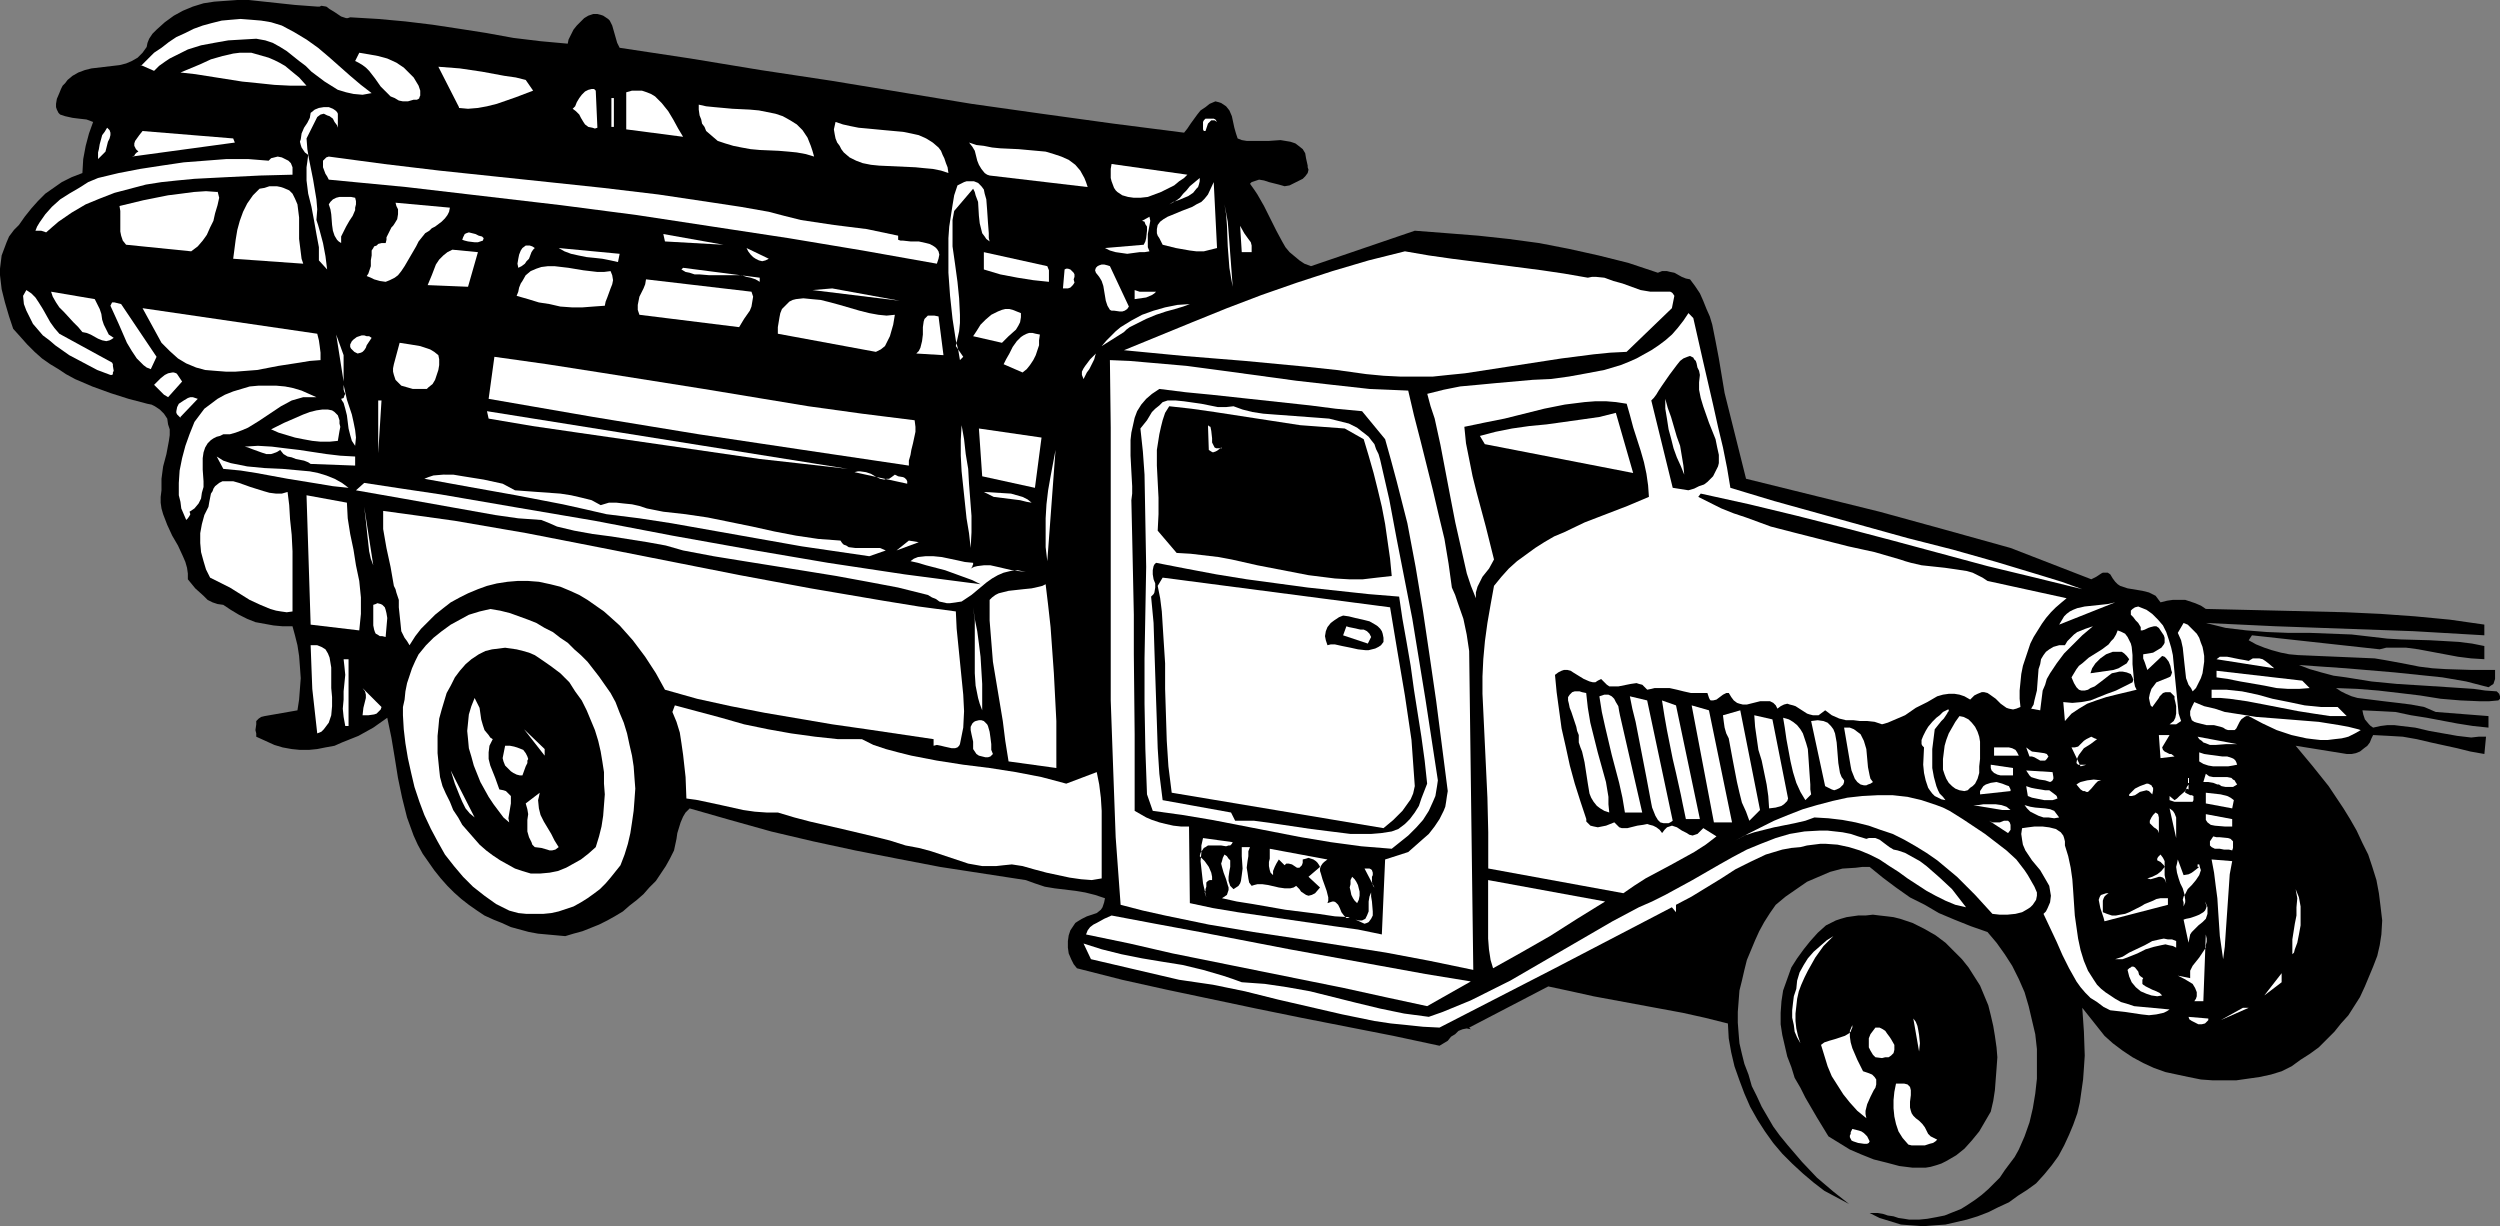 <?xml version="1.0" encoding="UTF-8" standalone="no"?>
<svg
   version="1.0"
   width="129.724mm"
   height="63.626mm"
   id="svg185"
   sodipodi:docname="Fire Truck.wmf"
   xmlns:inkscape="http://www.inkscape.org/namespaces/inkscape"
   xmlns:sodipodi="http://sodipodi.sourceforge.net/DTD/sodipodi-0.dtd"
   xmlns="http://www.w3.org/2000/svg"
   xmlns:svg="http://www.w3.org/2000/svg">
  <rect width="100%" height="100%" fill="#808080" stroke="none"/>
  <sodipodi:namedview
     id="namedview185"
     pagecolor="#ffffff"
     bordercolor="#000000"
     borderopacity="0.25"
     inkscape:showpageshadow="2"
     inkscape:pageopacity="0.0"
     inkscape:pagecheckerboard="0"
     inkscape:deskcolor="#d1d1d1"
     inkscape:document-units="mm" />
  <defs
     id="defs1">
    <pattern
       id="WMFhbasepattern"
       patternUnits="userSpaceOnUse"
       width="6"
       height="6"
       x="0"
       y="0" />
  </defs>
  <path
     style="fill:#000000;fill-opacity:1;fill-rule:evenodd;stroke:none"
     d="m 68.68,3.394 5.494,0.323 5.333,0.485 5.333,0.646 5.333,0.808 5.171,0.808 5.333,0.97 5.333,0.646 5.333,0.485 0.162,-0.808 0.485,-0.97 0.485,-0.97 0.646,-0.808 0.646,-0.646 0.808,-0.808 0.808,-0.485 0.97,-0.323 h 0.808 l 0.646,0.162 0.485,0.162 0.485,0.323 0.485,0.323 0.323,0.323 0.485,0.97 0.323,1.131 0.323,1.131 0.323,1.131 0.485,0.97 13.898,2.101 13.736,2.263 13.898,2.101 13.736,2.263 13.736,2.263 13.736,1.939 14.059,1.939 13.898,1.778 0.646,-0.808 0.646,-0.97 1.293,-1.778 0.646,-0.808 0.97,-0.646 0.808,-0.646 1.131,-0.485 0.646,0.162 0.485,0.162 0.485,0.323 0.485,0.323 0.646,0.808 0.485,1.131 0.485,2.263 0.323,1.131 0.323,0.97 0.808,0.323 0.97,0.162 h 2.262 2.101 l 2.262,-0.162 0.97,0.162 0.97,0.162 0.97,0.323 0.646,0.485 0.808,0.646 0.485,0.808 0.162,0.97 0.323,1.454 v 0.323 l 0.162,0.485 -0.162,0.646 -0.485,0.646 -0.485,0.485 -1.293,0.646 -0.646,0.323 -0.646,0.323 -0.97,0.162 -1.131,-0.323 -1.939,-0.485 -0.97,-0.323 -0.97,-0.162 -0.97,0.323 -0.485,0.162 -0.323,0.323 0.808,1.131 0.646,0.97 1.293,2.263 2.424,4.848 1.131,2.101 0.646,1.131 0.808,0.97 0.97,0.808 0.97,0.808 0.97,0.646 1.293,0.485 20.362,-6.949 6.302,0.485 6.141,0.485 5.979,0.646 5.979,0.808 5.818,1.131 5.818,1.293 5.818,1.454 2.909,0.97 2.909,0.97 0.808,-0.323 h 0.97 l 0.646,0.162 0.808,0.162 1.454,0.808 0.808,0.323 0.808,0.162 0.97,1.293 0.97,1.454 0.646,1.454 0.646,1.616 0.646,1.454 0.485,1.616 0.646,3.232 0.646,3.394 1.131,6.788 0.808,3.232 3.394,13.575 13.09,3.232 13.09,3.232 12.928,3.555 12.766,3.555 15.837,6.141 0.97,-0.485 0.97,-0.646 0.323,-0.162 h 0.485 0.485 l 0.485,0.323 0.485,0.808 0.485,0.646 0.485,0.485 0.485,0.323 1.454,0.485 2.909,0.485 1.293,0.323 0.646,0.323 0.646,0.323 0.485,0.646 0.485,0.646 1.293,-0.323 1.131,-0.162 h 1.131 1.293 l 0.97,0.323 0.97,0.323 1.131,0.485 0.97,0.646 13.736,0.323 13.574,0.323 6.949,0.323 6.787,0.485 6.787,0.646 6.787,0.97 v 2.101 l -13.898,-0.808 -13.574,-0.485 -13.574,-0.485 -13.574,-0.646 1.939,0.485 1.939,0.485 4.04,0.485 4.04,0.323 4.04,0.162 h 4.202 l 4.202,0.162 4.202,0.162 4.202,0.485 2.747,0.323 2.747,0.162 5.656,0.162 2.909,0.162 2.747,0.162 2.586,0.323 2.424,0.485 v 2.586 l -2.586,-0.162 -2.586,-0.323 -5.171,-0.97 -2.586,-0.485 -2.424,-0.323 h -2.586 -1.293 l -1.293,0.323 -25.048,-2.747 -0.646,0.97 1.454,0.808 1.616,0.646 1.454,0.485 1.778,0.485 1.616,0.323 1.778,0.162 3.717,0.162 7.595,0.323 3.717,0.162 1.939,0.323 1.778,0.323 2.586,0.485 2.424,0.485 2.586,0.323 2.586,0.162 5.01,0.162 h 4.686 v 0.97 0.808 l -0.162,0.485 -0.162,0.485 -0.485,0.323 -0.485,0.323 -4.363,-1.131 -4.686,-0.808 -4.686,-0.485 -4.686,-0.485 -9.534,-0.808 -4.686,-0.323 -4.525,-0.323 2.101,0.808 2.262,0.646 2.424,0.646 2.424,0.323 5.01,0.808 5.01,0.485 5.171,0.323 5.01,0.323 4.848,0.323 2.262,0.323 2.262,0.162 0.485,0.485 0.162,0.485 v 0.485 l -0.323,0.323 -1.778,0.162 h -1.939 l -3.717,-0.162 -3.878,-0.323 -4.04,-0.646 -4.04,-0.485 -4.202,-0.485 -4.04,-0.323 -4.202,-0.162 0.97,0.646 0.97,0.485 1.131,0.485 1.131,0.323 2.586,0.323 2.586,0.323 2.747,0.323 2.586,0.323 2.586,0.485 1.131,0.485 1.131,0.485 10.342,0.808 v 2.263 l -3.07,-0.323 -3.07,-0.485 -5.979,-1.131 -3.07,-0.485 -3.07,-0.646 -3.07,-0.162 -3.394,-0.162 0.162,0.808 0.323,0.97 0.808,0.97 0.323,0.323 0.485,0.323 1.454,-0.323 1.293,-0.162 h 1.454 l 1.293,0.162 2.747,0.323 2.747,0.646 2.747,0.485 2.747,0.485 2.747,0.323 1.454,-0.162 h 1.454 l -0.323,3.394 -2.747,-0.485 -2.586,-0.646 -5.171,-1.131 -2.747,-0.646 -2.747,-0.485 -2.747,-0.162 -3.07,-0.162 -0.323,0.646 -0.323,0.808 -0.485,0.646 -0.646,0.485 -0.808,0.646 -0.808,0.323 -0.808,0.162 h -0.97 l -10.019,-1.616 3.232,3.879 3.232,4.04 2.909,4.363 1.293,2.101 1.293,2.263 1.131,2.424 1.131,2.263 0.808,2.424 0.808,2.586 0.485,2.586 0.323,2.586 0.323,2.747 -0.162,2.747 -0.323,2.101 -0.485,2.101 -0.808,2.101 -0.808,1.939 -0.808,1.939 -0.97,2.101 -1.131,1.778 -1.131,1.778 -1.454,1.616 -1.293,1.616 -1.616,1.616 -1.454,1.454 -1.778,1.293 -1.778,1.131 -1.778,1.293 -1.939,0.97 -2.101,0.646 -2.262,0.485 -2.262,0.323 -2.262,0.323 h -2.424 -2.262 l -2.262,-0.162 -2.424,-0.485 -2.262,-0.485 -2.262,-0.485 -2.262,-0.808 -2.101,-0.97 -2.101,-1.131 -1.939,-1.293 -1.939,-1.454 -1.616,-1.454 -4.363,-5.495 0.323,4.687 0.162,4.687 -0.162,2.424 -0.162,2.263 -0.323,2.263 -0.323,2.263 -0.485,2.101 -0.808,2.263 -0.808,1.939 -0.97,2.101 -1.131,2.101 -1.293,1.778 -1.454,1.778 -1.616,1.778 -1.778,1.293 -1.778,1.131 -1.778,1.293 -2.101,0.97 -1.939,0.97 -2.101,0.808 -2.101,0.646 -2.101,0.485 -2.101,0.485 -2.262,0.162 -2.101,0.162 -2.262,-0.162 -2.101,-0.162 -2.101,-0.646 -2.101,-0.646 -1.939,-0.97 h 0.646 0.97 l 0.97,0.162 0.97,0.323 1.131,0.162 0.97,0.323 1.131,0.162 0.97,0.162 h 1.939 l 1.616,-0.162 1.778,-0.323 1.616,-0.323 1.616,-0.646 1.616,-0.646 1.293,-0.808 1.454,-0.97 1.293,-0.97 1.293,-1.131 1.131,-1.131 1.131,-1.131 0.97,-1.454 0.97,-1.293 0.97,-1.293 0.808,-1.454 1.131,-2.586 0.97,-2.747 0.646,-2.747 0.485,-2.909 0.323,-2.909 v -2.909 -2.909 l -0.323,-2.909 -0.646,-2.747 -0.646,-2.747 -0.808,-2.747 -1.131,-2.586 -1.293,-2.586 -1.454,-2.263 -1.616,-2.263 -1.778,-2.101 -3.232,-1.131 -3.232,-1.293 -3.07,-1.293 -2.747,-1.616 -2.909,-1.454 -2.747,-1.939 -2.586,-1.939 -2.586,-2.101 h -1.454 l -1.293,0.162 -2.586,0.162 -2.424,0.646 -2.262,0.97 -2.262,0.97 -2.101,1.454 -2.101,1.454 -1.939,1.616 -1.131,1.616 -1.131,1.778 -0.97,1.778 -0.808,1.778 -0.808,1.939 -0.808,1.939 -0.485,1.939 -0.485,2.101 -0.485,1.939 -0.162,2.101 -0.162,2.101 v 2.101 l 0.162,2.101 0.162,1.939 0.485,2.101 0.485,1.939 0.808,2.101 0.646,2.263 0.97,1.939 0.97,2.101 1.131,1.939 1.131,1.939 1.293,1.778 1.454,1.778 2.909,3.394 2.909,3.071 3.232,2.747 3.07,2.424 -2.424,-1.293 -2.424,-1.293 -2.101,-1.616 -2.101,-1.778 -2.101,-1.939 -1.939,-1.939 -1.778,-2.101 -1.616,-2.263 -1.454,-2.263 -1.454,-2.586 -1.131,-2.586 -0.97,-2.586 -0.97,-2.747 -0.646,-2.747 -0.485,-2.747 -0.162,-2.909 -4.525,-1.131 -4.363,-0.97 -17.453,-3.232 -4.363,-0.97 -4.525,-0.97 -15.514,8.08 0.323,0.323 -0.808,-0.162 -0.808,0.162 -0.808,0.323 -0.646,0.646 -0.808,0.485 -0.646,0.808 -0.808,0.485 -0.808,0.485 -9.05,-1.939 -9.05,-1.778 -9.05,-1.778 -8.726,-1.778 -17.614,-3.717 -8.726,-1.939 -8.888,-2.263 -0.646,-0.808 -0.485,-0.97 -0.485,-1.131 -0.162,-1.131 v -1.293 l 0.162,-1.131 0.323,-0.97 0.646,-0.97 0.323,-0.485 0.485,-0.323 0.808,-0.485 0.97,-0.485 0.97,-0.323 0.97,-0.323 0.808,-0.646 0.323,-0.485 0.162,-0.485 0.162,-0.485 0.162,-0.808 -1.939,-0.646 -1.939,-0.485 -1.939,-0.323 -4.04,-0.485 -1.939,-0.323 -1.939,-0.646 -1.778,-0.646 -8.403,-1.293 -8.403,-1.293 -8.403,-1.616 -8.242,-1.616 -8.242,-1.778 -8.242,-1.939 -8.08,-2.263 -7.918,-2.263 -0.808,0.808 -0.485,0.808 -0.485,1.131 -0.646,2.101 -0.162,1.131 -0.485,2.263 -0.808,1.616 -0.808,1.454 -0.97,1.454 -0.97,1.454 -1.293,1.293 -1.131,1.293 -1.293,1.131 -1.454,1.131 -1.293,1.131 -1.616,0.97 -1.454,0.808 -1.616,0.808 -1.616,0.646 -1.616,0.646 -1.778,0.485 -1.616,0.485 -1.778,-0.162 -1.778,-0.162 -1.778,-0.162 -1.778,-0.323 -1.778,-0.485 -1.778,-0.485 -1.778,-0.808 -1.616,-0.646 -1.778,-0.808 -1.454,-0.97 -1.616,-1.131 -1.454,-1.131 -1.454,-1.293 -1.293,-1.293 -1.293,-1.454 -1.293,-1.616 -1.131,-1.616 -1.131,-1.616 -0.97,-1.778 -0.808,-1.778 -0.646,-1.778 -0.646,-1.778 -0.97,-3.879 -0.808,-3.879 -0.646,-4.04 -0.646,-3.879 -0.808,-3.879 -2.747,1.939 -2.909,1.616 -1.616,0.646 -1.616,0.646 -1.454,0.646 -1.778,0.323 -1.616,0.323 -1.616,0.162 h -1.778 l -1.616,-0.162 -1.778,-0.323 -1.616,-0.485 -1.778,-0.808 -1.778,-0.808 v -0.646 l -0.162,-0.646 0.162,-1.131 v -0.646 l 0.485,-0.485 0.485,-0.323 0.646,-0.162 6.464,-1.131 0.323,-2.101 0.162,-2.101 0.162,-2.101 -0.162,-2.263 -0.162,-2.101 -0.323,-2.101 -0.485,-1.939 -0.485,-1.778 h -1.939 l -1.778,-0.162 -1.778,-0.323 -1.778,-0.323 -1.616,-0.646 -1.616,-0.808 -1.616,-0.97 -1.454,-0.97 -1.131,-0.162 -0.97,-0.323 -0.97,-0.485 -0.808,-0.808 -1.616,-1.454 -1.454,-1.778 v -1.131 l -0.162,-1.131 -0.323,-1.131 -0.485,-1.131 -0.97,-2.101 -1.131,-1.939 -0.97,-2.101 -0.808,-2.101 -0.323,-1.131 -0.162,-1.131 v -1.131 l 0.162,-1.293 v -1.131 -1.131 l 0.323,-2.424 0.646,-2.424 0.485,-2.586 0.162,-1.131 v -1.131 l -0.323,-0.97 -0.162,-1.131 -0.646,-0.97 -0.808,-0.808 -0.97,-0.646 -0.646,-0.323 -0.808,-0.162 L 25.21,78.219 21.654,77.088 18.099,75.795 14.706,74.34 12.928,73.371 11.474,72.401 9.858,71.431 8.242,70.3 6.787,69.007 5.333,67.553 4.04,66.098 2.586,64.482 1.778,62.058 0.97,59.311 0.323,56.725 0,53.978 V 52.685 L 0.162,51.392 0.323,50.099 0.808,48.806 1.293,47.513 1.778,46.382 2.747,45.089 3.717,44.119 4.848,42.503 6.141,40.887 l 1.293,-1.454 1.454,-1.454 1.616,-1.131 1.616,-1.131 1.939,-0.97 2.101,-0.808 0.162,-2.747 0.485,-2.586 0.646,-2.424 0.808,-2.263 -1.293,-0.485 -1.454,-0.162 -1.293,-0.162 -1.454,-0.323 -0.485,-0.162 -0.485,-0.162 -0.323,-0.323 -0.323,-0.646 -0.162,-0.485 v -0.646 l 0.162,-0.97 0.485,-1.131 0.323,-0.808 0.323,-0.646 0.485,-0.485 0.485,-0.646 0.97,-0.808 1.131,-0.646 1.293,-0.485 1.293,-0.323 5.494,-0.646 1.293,-0.323 1.131,-0.485 1.131,-0.646 0.97,-0.97 0.808,-1.131 0.162,-0.808 0.323,-0.808 L 29.896,6.626 30.704,5.818 32.32,4.363 34.098,3.071 35.875,2.101 37.814,1.293 39.915,0.646 42.016,0.323 44.278,0.162 46.541,0 h 2.262 l 4.525,0.485 4.525,0.485 4.363,0.323 h 0.485 l 0.323,-0.162 0.97,0.162 0.646,0.485 0.808,0.485 1.454,0.97 0.97,0.323 h 0.323 z"
     id="path1" />
  <path
     style="fill:#ffffff;fill-opacity:1;fill-rule:evenodd;stroke:none"
     d="m 72.882,18.262 -1.778,0.323 -1.778,-0.162 -1.454,-0.323 L 66.256,17.615 64.963,16.807 63.67,15.999 61.085,14.06 59.954,12.929 58.661,11.959 56.237,10.02 54.944,9.212 53.49,8.404 52.035,7.919 50.258,7.596 47.51,7.757 44.763,7.919 42.016,8.404 39.43,8.889 l -2.586,0.808 -2.262,1.131 -1.293,0.646 -0.97,0.646 -1.131,0.808 -0.97,0.97 -2.586,-1.131 v 0.162 l 1.293,-1.293 1.293,-1.293 1.454,-0.97 1.454,-1.131 1.454,-0.97 1.778,-0.808 1.616,-0.808 1.778,-0.646 1.778,-0.485 1.939,-0.485 1.778,-0.162 1.939,-0.162 2.101,0.162 1.939,0.162 1.939,0.323 2.101,0.646 2.424,1.293 2.424,1.454 2.262,1.616 2.101,1.778 4.202,3.717 2.101,1.778 z"
     id="path2" />
  <path
     style="fill:#ffffff;fill-opacity:1;fill-rule:evenodd;stroke:none"
     d="m 60.115,16.807 h -3.07 l -3.232,-0.162 -3.07,-0.323 -3.232,-0.323 -3.07,-0.485 -3.07,-0.485 -3.07,-0.485 -2.909,-0.323 1.939,-0.808 1.939,-0.808 2.101,-0.97 2.262,-0.646 2.101,-0.485 1.293,-0.162 h 1.131 1.131 l 1.131,0.323 1.131,0.323 1.131,0.323 1.131,0.485 0.97,0.485 1.131,0.646 0.97,0.808 1.778,1.454 z"
     id="path3" />
  <path
     style="fill:#ffffff;fill-opacity:1;fill-rule:evenodd;stroke:none"
     d="m 82.416,17.777 v 0.97 l -0.162,0.323 v 0.162 l -0.162,0.162 -0.323,0.162 h -0.162 -0.485 l -1.131,0.323 h -0.97 l -0.808,-0.162 -0.808,-0.485 -0.808,-0.323 -0.646,-0.646 -1.293,-1.293 -1.131,-1.616 -1.131,-1.454 -0.646,-0.646 -0.646,-0.485 -0.808,-0.485 -0.646,-0.323 0.808,-1.616 1.939,0.323 1.778,0.323 1.778,0.485 1.778,0.808 1.454,0.97 1.293,1.293 0.646,0.646 0.485,0.808 0.485,0.808 z"
     id="path4" />
  <path
     style="fill:#ffffff;fill-opacity:1;fill-rule:evenodd;stroke:none"
     d="m 104.555,17.777 -3.394,1.293 -3.717,1.293 -1.939,0.485 -1.778,0.323 -1.939,0.162 -1.778,-0.162 v -0.162 l -4.04,-7.919 2.101,0.162 2.101,0.162 4.363,0.646 4.363,0.808 2.262,0.323 1.939,0.485 z"
     id="path5" />
  <path
     style="fill:#ffffff;fill-opacity:1;fill-rule:evenodd;stroke:none"
     d="m 117.16,25.05 -0.485,0.162 -0.485,-0.162 -0.808,-0.162 -0.646,-0.485 -0.323,-0.485 -0.485,-0.808 -0.323,-0.646 -0.646,-0.646 -0.646,-0.485 0.485,-0.485 0.323,-0.808 0.485,-0.808 0.485,-0.646 0.646,-0.646 0.646,-0.323 0.646,-0.162 h 0.485 l 0.323,0.323 z"
     id="path6" />
  <path
     style="fill:#ffffff;fill-opacity:1;fill-rule:evenodd;stroke:none"
     d="m 133.966,26.827 -11.15,-1.454 v -7.272 l 1.131,-0.323 h 0.97 0.97 l 0.97,0.323 0.808,0.323 0.808,0.485 0.646,0.646 0.646,0.646 1.293,1.616 0.97,1.616 0.97,1.778 z"
     id="path7" />
  <path
     style="fill:#ffffff;fill-opacity:1;fill-rule:evenodd;stroke:none"
     d="m 119.907,19.232 h 0.485 v 5.656 h -0.485 z"
     id="path8" />
  <path
     style="fill:#ffffff;fill-opacity:1;fill-rule:evenodd;stroke:none"
     d="m 159.661,30.706 -1.616,-0.485 -1.778,-0.323 -1.616,-0.162 -1.939,-0.162 -3.717,-0.162 -1.778,-0.162 -1.778,-0.323 -1.616,-0.323 -1.616,-0.485 -1.454,-0.485 -1.131,-0.97 -1.131,-0.97 -0.323,-0.808 -0.485,-0.646 -0.162,-0.808 -0.323,-0.808 -0.162,-1.131 v -0.97 l 1.454,0.323 1.616,0.162 3.555,0.323 3.394,0.162 1.778,0.162 1.616,0.323 1.616,0.323 1.454,0.485 1.454,0.808 1.293,0.808 1.131,1.131 0.97,1.454 0.323,0.808 0.323,0.808 0.323,0.97 z"
     id="path9" />
  <path
     style="fill:#ffffff;fill-opacity:1;fill-rule:evenodd;stroke:none"
     d="m 66.256,23.918 v 1.131 l -0.162,-0.485 -0.485,-0.646 -0.323,-0.646 -0.646,-0.485 -0.485,-0.162 -0.646,-0.323 -0.646,0.162 -0.646,0.485 -2.101,4.202 0.162,2.101 0.323,1.939 0.808,4.04 0.323,1.939 0.323,1.939 0.162,1.939 -0.162,2.101 0.323,0.97 0.323,1.131 0.646,2.424 0.485,2.586 0.323,2.586 -1.616,-1.778 v -2.586 l -0.485,-2.586 -0.485,-2.747 -0.485,-2.586 -0.646,-2.586 -0.323,-2.586 v -2.586 l 0.162,-1.131 0.162,-1.293 -0.646,-0.485 -0.323,-0.485 -0.323,-0.485 -0.162,-0.485 -0.162,-0.646 0.162,-0.485 0.162,-1.131 0.485,-1.131 0.646,-0.97 0.485,-0.97 0.162,-0.97 0.808,-0.646 0.808,-0.323 0.97,-0.162 h 0.97 l 0.808,0.323 0.485,0.323 0.323,0.323 0.162,0.323 v 0.485 0.485 z"
     id="path10" />
  <path
     style="fill:#ffffff;fill-opacity:1;fill-rule:evenodd;stroke:none"
     d="m 238.683,23.918 -0.485,-0.323 h -0.646 l -0.162,0.162 -0.485,0.485 -0.162,0.485 -0.162,0.485 -0.162,0.485 v 0 h -0.162 -0.162 l -0.162,-0.323 v -1.454 l 0.162,-0.323 0.162,-0.162 0.162,-0.162 h 0.485 0.485 0.646 l 0.323,0.162 z"
     id="path11" />
  <path
     style="fill:#ffffff;fill-opacity:1;fill-rule:evenodd;stroke:none"
     d="m 186.001,33.938 -1.454,-0.485 -1.616,-0.323 -1.778,-0.162 -1.616,-0.162 -3.555,-0.162 -3.555,-0.162 -1.616,-0.162 -1.616,-0.323 -1.293,-0.485 -1.293,-0.646 -1.131,-0.97 -0.485,-0.646 -0.323,-0.646 -0.485,-0.646 -0.323,-0.808 -0.162,-0.808 -0.162,-0.97 0.323,-1.454 1.454,0.485 1.454,0.323 1.616,0.323 1.778,0.162 3.394,0.323 3.555,0.323 1.616,0.323 1.454,0.323 1.454,0.646 1.293,0.808 1.131,0.97 0.485,0.646 0.323,0.808 0.323,0.646 0.323,0.97 0.323,0.808 z"
     id="path12" />
  <path
     style="fill:#ffffff;fill-opacity:1;fill-rule:evenodd;stroke:none"
     d="m 20.685,29.736 -1.454,1.454 v -0.485 -0.808 l 0.162,-0.646 0.162,-0.97 0.485,-1.778 0.485,-0.646 0.485,-0.808 0.485,0.485 0.162,0.485 v 0.485 l -0.162,0.646 -0.323,0.646 -0.162,0.646 -0.162,0.646 z"
     id="path13" />
  <path
     style="fill:#ffffff;fill-opacity:1;fill-rule:evenodd;stroke:none"
     d="m 46.379,28.767 -0.323,-0.808 -20.2,2.747 0.485,-0.162 0.162,-0.323 0.323,-0.323 0.323,-0.162 -0.485,-0.485 -0.323,-0.646 v -0.485 l 0.162,-0.485 0.808,-1.131 0.646,-0.808 17.776,1.454 z"
     id="path14" />
  <path
     style="fill:#ffffff;fill-opacity:1;fill-rule:evenodd;stroke:none"
     d="m 213.312,36.685 -19.23,-2.263 -0.485,-0.162 -0.485,-0.323 -0.646,-0.808 -0.485,-0.808 -0.323,-0.808 -0.485,-1.939 -0.485,-0.808 -0.646,-0.808 1.454,0.485 1.454,0.162 1.616,0.323 1.616,0.162 3.555,0.162 1.778,0.162 1.778,0.162 1.778,0.162 1.616,0.485 1.454,0.485 1.454,0.646 1.293,0.97 0.97,1.131 0.808,1.454 0.323,0.808 z"
     id="path15" />
  <path
     style="fill:#ffffff;fill-opacity:1;fill-rule:evenodd;stroke:none"
     d="m 57.368,32.807 v 1.454 l -6.302,0.162 -6.626,0.323 -6.302,0.323 -3.394,0.323 -3.07,0.323 -3.07,0.485 -3.07,0.808 -3.07,0.808 -2.909,1.131 -2.747,1.131 -2.747,1.616 -2.586,1.778 -1.131,0.97 -1.293,1.131 -0.485,-0.162 -0.485,-0.162 H 6.949 l 0.323,-0.808 0.485,-0.808 1.131,-1.616 1.293,-1.454 1.616,-1.454 1.778,-1.131 1.939,-1.131 1.778,-1.131 1.939,-0.808 4.04,-0.97 4.202,-0.808 4.202,-0.646 4.363,-0.646 4.202,-0.323 4.202,-0.323 h 4.202 l 4.04,0.323 0.485,-0.485 0.646,-0.162 0.646,-0.162 0.808,0.162 0.646,0.323 0.646,0.323 0.485,0.485 z"
     id="path16" />
  <path
     style="fill:#ffffff;fill-opacity:1;fill-rule:evenodd;stroke:none"
     d="m 150.773,41.534 3.07,0.808 3.232,0.808 6.464,0.97 6.464,0.808 3.07,0.646 3.07,0.646 v 0.808 l 0.485,0.162 h 0.485 l 1.454,0.162 h 0.808 0.808 l 1.454,0.323 0.646,0.162 0.646,0.323 0.485,0.323 0.323,0.323 0.323,0.485 0.162,0.646 -0.162,0.808 -0.323,0.97 L 169.195,49.129 154.651,46.705 139.784,44.443 124.917,42.18 110.049,40.241 94.859,38.463 79.669,36.685 64.478,35.231 l -0.323,-0.646 -0.323,-0.485 -0.485,-1.293 v -0.646 -0.646 l 0.485,-0.485 0.162,-0.162 0.485,-0.162 10.827,1.454 10.827,1.293 21.493,2.263 10.666,1.131 10.827,1.293 10.827,1.616 5.333,0.808 z"
     id="path17" />
  <path
     style="fill:#ffffff;fill-opacity:1;fill-rule:evenodd;stroke:none"
     d="m 232.865,34.261 -0.646,0.646 -0.97,0.646 -0.97,0.808 -1.293,0.646 -1.293,0.646 -1.293,0.485 -1.293,0.485 -1.454,0.162 h -1.293 l -1.131,-0.162 -1.131,-0.323 -0.97,-0.646 -0.323,-0.323 -0.323,-0.485 -0.485,-1.293 -0.162,-0.646 V 33.938 33.13 l 0.162,-0.97 z"
     id="path18" />
  <path
     style="fill:#ffffff;fill-opacity:1;fill-rule:evenodd;stroke:none"
     d="m 229.31,40.079 0.646,-0.323 0.808,-0.485 0.646,-0.485 0.646,-0.808 0.646,-0.646 0.646,-0.808 0.97,-0.808 0.97,-0.808 v 0.646 l -0.162,0.646 -0.162,0.485 -0.323,0.323 -0.646,0.808 -0.97,0.646 -1.939,0.808 -0.97,0.323 z"
     id="path19" />
  <path
     style="fill:#ffffff;fill-opacity:1;fill-rule:evenodd;stroke:none"
     d="m 194.081,47.352 -0.646,-0.485 -0.323,-0.485 -0.485,-0.646 -0.162,-0.646 -0.323,-1.293 -0.162,-1.454 -0.162,-2.747 -0.485,-1.293 -0.162,-0.646 -0.323,-0.646 -3.717,4.363 -0.323,1.778 v 1.616 3.555 l 0.485,3.394 0.485,3.555 0.323,3.232 0.162,3.232 v 1.616 l -0.162,1.616 -0.323,1.454 -0.323,1.454 1.454,2.101 -0.646,0.646 -0.323,-1.939 -0.485,-1.939 -0.646,-4.202 -0.485,-4.525 -0.323,-4.525 v -4.525 -2.263 l 0.162,-2.263 0.323,-2.101 0.323,-2.101 0.323,-1.939 0.646,-1.939 0.646,-0.323 0.646,-0.323 0.485,-0.162 h 0.485 0.97 l 0.808,0.323 0.646,0.646 0.485,0.646 0.162,0.808 0.323,1.131 0.162,2.101 0.162,2.424 0.162,2.101 v 0.97 z"
     id="path20" />
  <path
     style="fill:#ffffff;fill-opacity:1;fill-rule:evenodd;stroke:none"
     d="m 238.683,48.645 -1.293,0.323 -1.293,0.323 h -1.454 l -1.293,-0.162 -2.747,-0.485 -2.586,-0.646 -0.323,-0.646 -0.323,-0.646 -0.323,-0.485 -0.162,-0.485 v -0.808 l 0.162,-0.808 0.485,-0.646 0.646,-0.485 0.808,-0.485 0.808,-0.323 1.939,-0.808 2.101,-0.808 0.808,-0.485 0.97,-0.485 0.646,-0.646 0.646,-0.808 1.131,-2.424 z"
     id="path21" />
  <path
     style="fill:#ffffff;fill-opacity:1;fill-rule:evenodd;stroke:none"
     d="m 42.986,38.786 -0.323,1.454 -0.485,1.616 -0.323,1.454 -0.646,1.293 -0.646,1.454 -0.808,1.131 -0.97,1.131 -1.293,0.97 -12.766,-1.293 -0.646,-0.808 -0.323,-0.97 -0.162,-0.808 V 44.443 41.372 l -0.162,-0.97 4.686,-1.131 4.848,-0.97 2.586,-0.323 2.424,-0.323 2.424,-0.162 2.262,0.162 v -0.162 z"
     id="path22" />
  <path
     style="fill:#ffffff;fill-opacity:1;fill-rule:evenodd;stroke:none"
     d="m 59.469,51.715 -13.736,-0.97 0.485,-3.717 0.323,-1.939 0.485,-1.778 0.646,-1.778 0.808,-1.616 1.131,-1.616 0.646,-0.646 0.646,-0.646 0.97,-0.162 0.97,-0.323 h 0.808 0.646 l 0.808,0.162 0.485,0.162 1.131,0.485 0.646,0.646 0.485,0.97 0.485,1.131 0.162,1.293 0.162,1.293 v 1.454 2.747 l 0.162,1.293 0.162,1.293 0.162,1.293 z"
     id="path23" />
  <path
     style="fill:#ffffff;fill-opacity:1;fill-rule:evenodd;stroke:none"
     d="m 69.65,38.786 0.162,0.646 v 0.646 l -0.162,0.646 v 0.485 l -0.485,1.131 -0.646,0.97 -0.646,1.131 -0.485,0.97 -0.485,0.97 v 0.646 0.646 l -0.485,-0.323 -0.323,-0.323 -0.485,-0.808 -0.323,-0.97 -0.162,-1.131 -0.162,-2.101 -0.162,-0.97 -0.323,-0.97 0.323,-0.485 0.485,-0.485 0.646,-0.323 0.646,-0.162 h 0.808 0.646 0.808 z"
     id="path24" />
  <path
     style="fill:#ffffff;fill-opacity:1;fill-rule:evenodd;stroke:none"
     d="m 88.234,40.726 -0.162,0.808 -0.323,0.646 -0.485,0.646 -0.646,0.646 -0.646,0.485 -0.646,0.485 -0.646,0.323 -0.485,0.485 -0.808,0.485 -0.646,0.808 -0.646,0.808 -0.485,0.97 -1.131,1.939 -1.131,1.939 -0.646,0.97 -0.646,0.808 -0.646,0.485 -0.97,0.485 -0.808,0.323 -1.131,-0.162 -1.131,-0.323 -0.646,-0.323 -0.808,-0.323 0.323,-0.485 0.162,-0.485 0.323,-0.97 v -1.131 l 0.162,-0.97 v -0.97 l 0.323,-0.485 0.162,-0.323 0.485,-0.162 0.323,-0.323 0.646,-0.162 h 0.808 l 0.162,-0.646 v -0.485 l 0.485,-0.97 0.485,-0.97 0.323,-0.323 0.323,-0.485 0.485,-0.808 0.162,-0.97 v -0.485 -0.485 l -0.323,-0.646 -0.162,-0.646 z"
     id="path25" />
  <path
     style="fill:#ffffff;fill-opacity:1;fill-rule:evenodd;stroke:none"
     d="m 241.753,56.24 -0.323,-1.778 -0.323,-1.939 -0.323,-4.202 -0.162,-4.202 -0.162,-2.101 -0.323,-1.939 0.323,1.616 0.323,1.778 0.162,1.939 0.162,2.101 0.162,2.263 0.162,2.101 z"
     id="path26" />
  <path
     style="fill:#ffffff;fill-opacity:1;fill-rule:evenodd;stroke:none"
     d="m 225.432,49.291 -0.97,0.162 h -0.97 l -2.424,0.323 -1.131,-0.162 -1.131,-0.162 -1.131,-0.323 -0.97,-0.485 7.595,-0.646 0.323,-0.646 0.162,-0.646 0.162,-1.454 V 44.443 l -0.323,-0.485 -0.162,-0.485 -0.485,-0.162 1.454,-0.808 0.162,0.808 -0.323,1.778 -0.162,0.808 v 0.808 0.97 0.808 z"
     id="path27" />
  <path
     style="fill:#ffffff;fill-opacity:1;fill-rule:evenodd;stroke:none"
     d="m 245.47,49.453 h -1.939 l -0.323,-5.172 0.808,1.454 0.808,1.131 0.485,0.646 0.162,0.646 v 0.646 z"
     id="path28" />
  <path
     style="fill:#ffffff;fill-opacity:1;fill-rule:evenodd;stroke:none"
     d="m 94.859,46.705 -0.162,0.485 -0.485,0.162 -0.485,0.162 h -0.646 l -1.293,-0.162 -0.646,-0.162 -0.485,-0.162 0.162,-0.485 0.162,-0.323 0.162,-0.323 0.323,-0.162 0.485,-0.162 0.646,0.162 0.646,0.162 0.646,0.323 0.646,0.162 z"
     id="path29" />
  <path
     style="fill:#ffffff;fill-opacity:1;fill-rule:evenodd;stroke:none"
     d="m 130.411,47.352 -0.323,-1.454 11.797,2.101 z"
     id="path30" />
  <path
     style="fill:#ffffff;fill-opacity:1;fill-rule:evenodd;stroke:none"
     d="m 104.878,48.645 -0.323,0.323 -0.323,0.485 -0.485,1.293 -0.485,0.485 -0.323,0.485 -0.646,0.485 -0.646,0.323 -0.162,-0.808 0.162,-0.97 0.162,-0.808 0.323,-0.808 0.323,-0.485 0.646,-0.485 h 0.323 0.485 l 0.485,0.162 z"
     id="path31" />
  <path
     style="fill:#ffffff;fill-opacity:1;fill-rule:evenodd;stroke:none"
     d="m 121.2,51.392 -1.454,-0.323 -1.616,-0.323 -1.454,-0.162 -1.616,-0.162 -1.616,-0.323 -1.454,-0.323 -1.293,-0.485 -1.131,-0.646 11.958,1.131 z"
     id="path32" />
  <path
     style="fill:#ffffff;fill-opacity:1;fill-rule:evenodd;stroke:none"
     d="m 150.773,50.745 -0.646,0.323 -0.646,0.162 -0.646,-0.162 -0.646,-0.323 -0.485,-0.323 -0.485,-0.485 -0.485,-0.646 -0.323,-0.646 z"
     id="path33" />
  <path
     style="fill:#ffffff;fill-opacity:1;fill-rule:evenodd;stroke:none"
     d="m 91.789,56.24 -7.918,-0.323 0.808,-1.939 0.808,-2.101 0.646,-0.97 0.808,-0.808 0.808,-0.646 0.97,-0.485 5.01,0.485 z"
     id="path34" />
  <path
     style="fill:#ffffff;fill-opacity:1;fill-rule:evenodd;stroke:none"
     d="m 311.403,54.462 0.808,-0.162 h 0.808 l 1.616,0.162 1.778,0.646 1.778,0.485 1.778,0.646 1.778,0.646 1.939,0.323 h 0.97 0.97 0.808 0.323 0.323 0.485 l 0.323,0.162 0.162,0.162 0.323,0.485 -0.485,2.424 -8.888,8.565 -3.232,0.162 -3.232,0.323 -6.302,0.808 -6.302,0.97 -6.302,0.97 -6.302,0.97 -3.232,0.323 -3.07,0.323 h -3.232 -3.232 l -3.232,-0.162 -3.394,-0.323 -5.818,-0.808 -5.979,-0.646 -11.958,-1.131 -11.958,-0.97 -11.797,-1.131 13.413,-5.495 6.787,-2.747 6.787,-2.586 6.949,-2.424 6.949,-2.263 7.11,-2.101 7.11,-1.778 4.686,0.808 4.525,0.646 8.888,1.131 8.726,1.131 4.363,0.646 z"
     id="path35" />
  <path
     style="fill:#ffffff;fill-opacity:1;fill-rule:evenodd;stroke:none"
     d="m 205.393,52.2 0.323,0.808 v 0.808 0.808 0.646 l -3.07,-0.323 -3.07,-0.485 -3.394,-0.646 -3.232,-0.97 v -3.394 z"
     id="path36" />
  <path
     style="fill:#ffffff;fill-opacity:1;fill-rule:evenodd;stroke:none"
     d="m 221.392,60.119 -0.323,0.485 -0.485,0.323 -0.485,0.162 h -0.485 l -1.131,-0.162 h -0.485 l -0.323,-0.162 -0.485,-0.808 -0.323,-0.97 -0.162,-0.97 -0.162,-0.97 -0.162,-0.97 -0.323,-0.97 -0.485,-0.808 -0.646,-0.808 -0.162,-0.485 0.162,-0.485 0.323,-0.323 0.323,-0.162 0.485,-0.162 h 0.485 l 0.646,0.162 0.485,0.162 z"
     id="path37" />
  <path
     style="fill:#ffffff;fill-opacity:1;fill-rule:evenodd;stroke:none"
     d="m 119.745,53.17 0.323,0.808 0.162,0.97 -0.162,0.808 -0.323,0.808 -0.646,1.778 -0.323,0.808 -0.162,0.808 -2.262,0.162 -2.101,0.162 h -2.101 l -2.262,-0.162 -2.101,-0.485 -2.101,-0.323 -2.101,-0.646 -2.262,-0.646 0.323,-0.808 0.162,-0.808 0.323,-0.808 0.323,-0.485 0.646,-1.131 0.97,-0.808 1.131,-0.485 0.97,-0.323 1.293,-0.162 h 1.293 l 2.747,0.323 2.909,0.485 2.747,0.323 h 1.293 z"
     id="path38" />
  <path
     style="fill:#ffffff;fill-opacity:1;fill-rule:evenodd;stroke:none"
     d="m 148.995,55.271 -0.808,-0.485 -0.97,-0.323 -0.808,-0.162 -0.97,-0.323 h -2.101 -2.101 -2.101 l -1.939,-0.162 h -0.97 l -0.97,-0.323 -0.808,-0.162 -0.808,-0.485 0.323,-0.323 15.029,1.939 z"
     id="path39" />
  <path
     style="fill:#ffffff;fill-opacity:1;fill-rule:evenodd;stroke:none"
     d="m 172.104,52.846 6.141,1.293 z"
     id="path40" />
  <path
     style="fill:#ffffff;fill-opacity:1;fill-rule:evenodd;stroke:none"
     d="m 210.565,54.786 0.162,0.646 -0.323,0.485 -0.485,0.485 -0.485,0.162 h -0.97 l 0.323,-3.717 0.323,-0.162 h 0.323 l 0.485,0.162 0.646,0.646 0.162,0.323 v 0.485 z"
     id="path41" />
  <path
     style="fill:#ffffff;fill-opacity:1;fill-rule:evenodd;stroke:none"
     d="m 147.379,57.21 0.323,0.97 -0.162,0.97 -0.162,0.97 -0.323,0.808 -1.131,1.616 -0.97,1.616 -19.554,-2.424 -0.323,-0.97 v -0.97 l 0.162,-0.808 0.162,-0.808 0.808,-1.616 0.323,-0.808 0.162,-0.97 z"
     id="path42" />
  <path
     style="fill:#ffffff;fill-opacity:1;fill-rule:evenodd;stroke:none"
     d="m 159.337,56.887 3.878,-0.323 13.251,2.424 z"
     id="path43" />
  <path
     style="fill:#ffffff;fill-opacity:1;fill-rule:evenodd;stroke:none"
     d="m 11.635,65.452 10.342,5.656 0.162,0.323 v 0.323 l 0.162,0.97 -0.162,0.323 v 0.323 l -0.162,0.162 H 21.654 L 19.069,72.563 16.322,71.108 13.574,69.654 10.827,67.714 9.696,66.745 8.403,65.775 7.434,64.644 6.464,63.513 5.818,62.22 5.171,60.927 4.686,59.634 4.525,58.018 l 0.646,-1.131 0.97,0.646 0.808,0.808 0.646,0.97 0.808,1.293 1.454,2.586 0.808,1.131 z"
     id="path44" />
  <path
     style="fill:#ffffff;fill-opacity:1;fill-rule:evenodd;stroke:none"
     d="m 226.725,57.21 -0.323,0.323 -0.485,0.323 -1.131,0.485 -2.262,0.323 v -1.778 l 0.97,0.323 h 1.131 1.131 z"
     id="path45" />
  <path
     style="fill:#ffffff;fill-opacity:1;fill-rule:evenodd;stroke:none"
     d="m 18.584,58.664 0.485,0.97 0.485,0.97 0.323,0.97 0.162,1.131 0.323,0.97 0.485,0.97 0.485,0.97 0.97,0.646 -0.485,0.323 -0.323,0.162 -0.646,0.162 -0.808,-0.162 -0.808,-0.323 -1.454,-0.808 -0.808,-0.323 -0.808,-0.162 -0.808,-0.97 -0.97,-0.97 -1.778,-1.939 -0.97,-0.97 -0.646,-0.97 -0.646,-1.131 -0.323,-0.97 z"
     id="path46" />
  <path
     style="fill:#ffffff;fill-opacity:1;fill-rule:evenodd;stroke:none"
     d="m 175.497,61.735 -0.162,0.97 -0.162,0.97 -0.323,1.131 -0.323,1.131 -0.485,0.97 -0.485,0.97 -0.808,0.646 -0.97,0.485 -19.23,-3.555 v -1.293 l 0.162,-0.97 0.162,-0.97 0.162,-0.808 0.323,-0.808 0.485,-0.485 0.485,-0.485 0.485,-0.485 0.646,-0.323 0.646,-0.162 1.454,-0.162 1.616,0.162 1.778,0.162 1.939,0.485 1.778,0.485 3.878,1.131 1.939,0.485 1.778,0.323 1.616,0.162 z"
     id="path47" />
  <path
     style="fill:#ffffff;fill-opacity:1;fill-rule:evenodd;stroke:none"
     d="m 30.704,69.977 -1.131,2.424 -0.808,-0.323 -0.646,-0.485 -0.646,-0.646 -0.646,-0.646 -0.97,-1.454 -0.97,-1.616 -1.616,-3.717 -0.808,-1.778 -0.808,-1.778 0.162,-0.323 0.162,-0.323 h 0.162 0.323 l 0.646,0.162 0.646,0.162 z"
     id="path48" />
  <path
     style="fill:#ffffff;fill-opacity:1;fill-rule:evenodd;stroke:none"
     d="m 233.35,59.634 -1.293,0.485 -1.616,0.485 -1.778,0.485 -1.939,0.646 -1.939,0.808 -1.616,0.808 -1.616,0.808 -0.646,0.485 -0.485,0.485 -4.363,2.747 0.97,-1.131 1.778,-1.778 0.97,-0.808 2.101,-1.293 2.101,-1.131 2.262,-0.808 2.262,-0.646 2.424,-0.485 z"
     id="path49" />
  <path
     style="fill:#ffffff;fill-opacity:1;fill-rule:evenodd;stroke:none"
     d="m 62.216,65.452 0.323,1.293 0.162,1.131 0.162,1.293 v 0.646 0.808 l -2.101,0.162 -1.939,0.323 -4.202,0.646 -4.202,0.808 -2.101,0.162 -2.101,0.162 H 44.278 l -2.101,-0.162 -1.939,-0.162 -1.778,-0.485 -1.939,-0.808 -1.616,-0.97 -1.616,-1.454 -0.808,-0.808 -0.808,-0.808 -3.717,-6.788 z"
     id="path50" />
  <path
     style="fill:#ffffff;fill-opacity:1;fill-rule:evenodd;stroke:none"
     d="m 200.222,61.412 v 0.808 l -0.162,0.97 -0.323,0.646 -0.485,0.808 -1.454,1.293 -1.293,1.293 -5.656,-1.293 0.646,-0.97 0.808,-1.293 0.97,-0.97 1.131,-0.97 1.293,-0.646 0.808,-0.323 0.646,-0.162 h 0.808 l 0.646,0.162 0.808,0.323 z"
     id="path51" />
  <path
     style="fill:#ffffff;fill-opacity:1;fill-rule:evenodd;stroke:none"
     d="m 332.088,62.381 1.939,8.565 1.939,8.404 0.97,4.363 0.97,4.04 0.808,4.04 0.646,3.879 8.565,2.586 8.726,2.424 17.453,4.848 8.888,2.263 8.565,2.424 8.565,2.586 4.202,1.293 4.04,1.454 -9.211,-2.263 -9.373,-2.263 -18.584,-5.01 -9.211,-2.424 -9.534,-2.424 -9.373,-2.263 -9.534,-2.101 -0.485,0.646 2.262,1.131 2.262,1.131 2.424,0.97 2.424,0.808 4.848,1.778 5.01,1.293 10.181,2.586 5.171,1.131 5.01,1.454 0.97,0.323 1.131,0.323 2.101,0.485 4.525,0.485 2.262,0.323 2.101,0.323 1.131,0.323 0.97,0.485 0.97,0.485 0.97,0.646 15.514,3.394 -0.97,0.808 -1.131,0.97 -0.97,0.97 -0.97,1.131 -0.808,1.131 -0.808,1.293 -0.808,1.293 -0.646,1.293 -0.485,1.454 -0.485,1.454 -0.485,1.454 -0.323,1.616 -0.162,1.616 -0.162,1.616 v 1.616 l 0.162,1.616 -0.808,0.323 -0.646,0.162 -0.808,-0.162 -0.485,-0.162 -1.131,-0.808 -0.97,-0.97 -1.131,-0.808 -0.485,-0.323 -0.646,-0.162 h -0.485 l -0.808,0.323 -0.646,0.323 -0.808,0.808 -1.131,-0.646 -0.97,-0.323 -0.97,-0.162 h -1.131 l -1.131,0.162 -1.131,0.323 -1.939,1.131 -2.262,1.131 -2.101,1.454 -2.262,0.97 -1.131,0.485 -1.131,0.323 -1.454,-0.485 -1.454,-0.162 h -1.454 l -1.293,-0.162 h -1.454 l -1.293,-0.323 -1.454,-0.646 -0.646,-0.485 -0.646,-0.485 -0.646,0.485 -0.646,0.485 h -0.646 -0.485 l -0.646,-0.162 -0.485,-0.162 -2.262,-1.454 -0.485,-0.162 -0.646,-0.162 -0.485,-0.162 -0.646,0.162 -0.646,0.323 -0.646,0.485 -0.323,-0.646 -0.485,-0.485 -0.646,-0.323 h -0.646 -0.485 -0.808 l -1.293,0.323 -1.293,0.323 h -0.808 l -0.646,-0.162 -0.485,-0.162 -0.646,-0.485 -0.485,-0.646 -0.485,-0.808 h -0.485 l -0.646,0.323 -1.293,0.97 -0.646,0.162 h -0.162 -0.323 l -0.162,-0.162 -0.162,-0.323 -0.162,-0.485 -0.162,-0.485 h -1.616 -1.616 l -1.454,-0.323 -1.293,-0.323 -1.454,-0.323 h -1.454 -1.454 l -0.646,0.162 -0.808,0.162 -0.485,-0.485 -0.485,-0.485 -0.646,-0.162 -0.485,-0.162 -1.131,0.162 -2.424,0.485 h -1.131 -0.646 l -0.485,-0.323 -0.485,-0.485 -0.646,-0.646 -0.646,0.323 -0.485,0.323 h -0.485 l -0.646,-0.162 -1.131,-0.485 -2.101,-1.293 -0.485,-0.323 -0.646,-0.162 h -0.646 l -0.485,0.162 -0.646,0.323 -0.646,0.485 0.323,3.394 0.485,3.555 0.485,3.555 0.808,3.555 0.808,3.717 0.97,3.555 1.131,3.555 1.131,3.394 v 0.485 l 0.323,0.323 0.485,0.485 0.646,0.162 0.808,0.162 0.808,-0.162 0.808,-0.162 0.808,-0.323 0.808,-0.323 0.485,0.485 0.485,0.485 0.485,0.162 h 0.646 0.485 l 0.646,-0.162 1.293,-0.323 1.131,-0.162 0.808,-0.162 0.485,0.162 0.646,0.162 0.646,0.323 0.646,0.485 0.485,0.646 0.485,-0.646 0.485,-0.485 0.485,-0.162 0.485,-0.162 0.485,0.162 0.485,0.162 0.97,0.646 0.97,0.485 0.485,0.323 0.646,0.162 0.485,-0.162 0.485,-0.162 0.485,-0.485 0.646,-0.646 2.586,1.616 -2.101,1.616 -2.262,1.454 -4.686,2.586 -4.848,2.586 -2.262,1.454 -2.101,1.454 -26.502,-4.848 v -3.555 -3.555 l -0.162,-6.788 -0.323,-6.788 -0.323,-6.788 -0.323,-6.788 v -3.394 l 0.162,-3.394 0.323,-3.555 0.485,-3.555 0.646,-3.717 0.646,-3.555 1.454,-1.778 1.454,-1.616 1.616,-1.454 1.778,-1.293 1.778,-1.293 1.778,-1.131 1.939,-1.131 1.939,-0.808 4.04,-1.939 8.403,-3.232 4.202,-1.778 -0.162,-2.263 -0.323,-2.263 -0.485,-2.263 -0.646,-2.263 -1.454,-4.525 -0.646,-2.424 -0.646,-2.263 -2.101,-0.323 -1.939,-0.162 h -2.101 l -2.101,0.162 -3.878,0.485 -4.04,0.808 -7.757,1.939 -4.04,0.808 -3.878,0.808 0.323,3.232 0.646,3.232 0.646,3.232 0.808,3.232 1.778,6.626 1.616,6.464 -0.97,1.778 -1.293,1.616 -0.485,0.97 -0.485,0.97 -0.323,1.131 v 1.131 l -0.97,-2.424 -0.808,-2.424 -1.131,-5.01 -1.131,-5.01 -0.97,-5.01 -1.939,-10.181 -1.131,-5.172 -0.808,-2.424 -0.646,-2.424 3.232,-0.808 3.232,-0.646 3.555,-0.323 3.394,-0.323 7.272,-0.646 3.555,-0.162 3.555,-0.485 3.555,-0.646 3.394,-0.646 3.232,-0.97 1.616,-0.646 1.454,-0.646 1.454,-0.808 1.454,-0.808 1.454,-0.97 1.293,-0.97 1.293,-1.131 1.131,-1.293 1.131,-1.454 0.97,-1.454 z"
     id="path52" />
  <path
     style="fill:#ffffff;fill-opacity:1;fill-rule:evenodd;stroke:none"
     d="m 185.032,69.654 -5.333,-0.323 0.485,-0.485 0.323,-0.646 0.323,-1.293 0.162,-1.293 v -1.454 l 0.162,-1.131 0.162,-0.485 0.323,-0.323 0.323,-0.323 h 0.646 0.646 l 0.808,0.162 z"
     id="path53" />
  <path
     style="fill:#ffffff;fill-opacity:1;fill-rule:evenodd;stroke:none"
     d="m 114.089,65.452 4.848,0.162 z"
     id="path54" />
  <path
     style="fill:#ffffff;fill-opacity:1;fill-rule:evenodd;stroke:none"
     d="m 203.939,65.614 -0.162,1.131 v 0.97 l -0.323,0.97 -0.323,0.97 -0.485,0.97 -0.646,0.97 -0.646,0.808 -0.808,0.646 -3.717,-1.616 0.485,-0.97 0.646,-1.131 0.646,-1.293 0.808,-1.131 0.808,-0.808 0.485,-0.323 0.646,-0.323 0.485,-0.162 h 0.646 l 0.646,0.162 z"
     id="path55" />
  <path
     style="fill:#ffffff;fill-opacity:1;fill-rule:evenodd;stroke:none"
     d="m 67.387,74.825 -1.454,-9.212 1.454,4.04 z"
     id="path56" />
  <path
     style="fill:#ffffff;fill-opacity:1;fill-rule:evenodd;stroke:none"
     d="m 72.882,66.26 -0.323,0.485 -0.323,0.485 -0.323,0.485 -0.162,0.485 -0.323,0.485 -0.323,0.323 -0.323,0.162 -0.646,0.162 -0.646,-0.323 -0.323,-0.323 -0.323,-0.323 -0.162,-0.323 v -0.485 l 0.162,-0.323 0.162,-0.323 0.323,-0.323 0.646,-0.485 0.97,-0.323 h 0.485 l 0.485,0.162 h 0.485 z"
     id="path57" />
  <path
     style="fill:#ffffff;fill-opacity:1;fill-rule:evenodd;stroke:none"
     d="m 85.971,69.654 0.162,0.808 v 1.131 l -0.162,0.97 -0.323,0.97 -0.323,0.97 -0.485,0.808 -0.808,0.646 -0.323,0.323 h -0.485 -1.131 -1.131 l -1.131,-0.323 -1.131,-0.323 -0.646,-0.646 -0.485,-0.485 -0.162,-0.485 -0.162,-0.485 -0.162,-0.646 V 72.24 l 0.162,-0.808 1.131,-4.202 2.101,0.323 1.939,0.323 0.97,0.323 0.97,0.323 0.808,0.485 z"
     id="path58" />
  <path
     style="fill:#ffffff;fill-opacity:1;fill-rule:evenodd;stroke:none"
     d="m 212.504,74.34 -0.323,-0.808 v -0.646 l 0.323,-0.646 0.323,-0.485 0.97,-1.293 1.131,-1.131 -0.162,0.485 -0.162,0.646 -0.646,1.293 -0.323,0.646 -0.485,0.646 z"
     id="path59" />
  <path
     style="fill:#ffffff;fill-opacity:1;fill-rule:evenodd;stroke:none"
     d="m 179.376,82.421 0.162,1.293 v 0.97 l -0.485,2.263 -0.323,1.293 -0.162,0.97 -0.323,1.131 v 0.97 l -20.685,-3.071 -20.523,-3.071 -20.685,-3.394 -20.523,-3.555 1.131,-8.242 10.342,1.454 10.342,1.616 10.181,1.616 10.181,1.616 20.523,3.394 10.504,1.454 z"
     id="path60" />
  <path
     style="fill:#000000;fill-opacity:1;fill-rule:evenodd;stroke:none"
     d="m 333.38,73.532 -0.162,1.454 v 1.454 l 0.323,1.616 0.485,1.616 1.131,3.232 1.293,3.232 0.323,1.616 0.323,1.454 v 1.616 l -0.162,0.646 -0.323,0.646 -0.323,0.646 -0.323,0.646 -0.485,0.485 -0.646,0.646 -0.646,0.485 -0.97,0.323 -0.97,0.485 -1.131,0.323 -3.07,-0.485 -4.202,-17.131 0.162,-0.162 0.323,-0.323 0.485,-0.646 0.485,-0.808 0.646,-0.97 1.454,-2.101 1.454,-1.939 0.646,-0.808 0.646,-0.485 0.808,-0.323 0.485,-0.162 0.323,0.162 0.323,0.162 0.162,0.323 0.323,0.323 0.162,0.485 0.162,0.808 0.323,0.646 z"
     id="path61" />
  <path
     style="fill:#ffffff;fill-opacity:1;fill-rule:evenodd;stroke:none"
     d="m 276.174,76.603 1.131,4.848 1.293,5.01 2.424,9.697 1.131,4.848 1.131,4.687 0.808,4.848 0.646,4.687 0.646,1.454 0.485,1.454 1.131,3.232 0.646,3.071 0.485,3.232 0.808,62.543 -8.565,-1.778 -8.565,-1.616 -17.453,-2.747 -8.565,-1.293 -8.726,-1.454 -8.565,-1.778 -4.363,-0.97 -4.363,-1.131 -0.485,-6.626 -0.485,-6.626 -0.485,-13.252 -0.485,-13.575 v -13.414 -40.079 l -0.162,-13.252 3.878,0.162 3.717,0.323 7.434,0.646 7.272,0.97 7.11,0.97 7.11,0.97 7.11,0.808 7.272,0.808 3.878,0.162 z"
     id="path62" />
  <path
     style="fill:#ffffff;fill-opacity:1;fill-rule:evenodd;stroke:none"
     d="m 35.714,74.825 -2.747,3.071 -0.808,-0.485 -0.646,-0.646 -1.293,-1.293 0.646,-0.646 0.646,-0.646 0.808,-0.646 0.646,-0.323 0.808,-0.162 h 0.323 l 0.485,0.162 0.162,0.162 0.323,0.485 0.323,0.485 z"
     id="path63" />
  <path
     style="fill:#ffffff;fill-opacity:1;fill-rule:evenodd;stroke:none"
     d="m 179.699,74.502 5.979,0.97 z"
     id="path64" />
  <path
     style="fill:#ffffff;fill-opacity:1;fill-rule:evenodd;stroke:none"
     d="m 62.054,77.896 h -1.293 -1.293 l -1.131,0.323 -1.131,0.323 -2.101,1.131 -4.363,2.909 -2.101,1.293 -1.131,0.485 -1.293,0.485 -1.131,0.323 h -1.293 l -0.646,0.323 -0.646,0.162 -0.646,0.323 -0.485,0.323 -0.646,0.646 -0.485,0.808 -0.323,0.97 -0.162,1.131 v 2.263 l 0.162,2.263 v 1.131 l -0.323,1.131 -0.162,1.131 -0.485,0.97 -0.808,0.97 -0.97,0.646 0.162,0.485 -0.162,0.323 -0.323,0.485 -0.323,0.323 -0.485,-1.131 -0.485,-1.131 -0.162,-1.293 -0.323,-1.293 V 94.703 l 0.162,-2.424 0.485,-2.424 0.646,-2.424 0.808,-2.263 0.97,-2.424 0.97,-1.293 0.97,-1.293 1.293,-0.97 1.293,-0.97 1.454,-0.808 1.616,-0.646 1.616,-0.485 1.616,-0.485 1.778,-0.162 h 1.778 1.616 l 1.778,0.162 1.616,0.323 1.616,0.485 1.454,0.646 z"
     id="path65" />
  <path
     style="fill:#ffffff;fill-opacity:1;fill-rule:evenodd;stroke:none"
     d="m 69.65,87.431 -0.646,-0.97 -0.323,-1.131 -0.323,-1.293 -0.162,-1.293 -0.162,-1.293 -0.323,-1.293 -0.323,-1.131 -0.323,-0.485 -0.162,-0.323 0.485,-0.162 0.162,-0.485 0.162,-0.323 -0.162,-0.323 -0.162,-0.485 v -0.323 -0.323 -0.323 l 0.323,1.454 0.323,1.454 0.97,2.909 0.323,1.454 0.323,1.616 0.162,1.454 z"
     id="path66" />
  <path
     style="fill:#000000;fill-opacity:1;fill-rule:evenodd;stroke:none"
     d="m 267.125,80.643 4.525,5.495 1.131,4.04 1.131,4.202 2.101,8.242 1.616,8.565 1.454,8.727 1.293,8.727 1.293,8.889 2.262,17.615 -0.162,0.97 -0.162,1.131 -0.162,0.97 -0.323,0.808 -0.808,1.616 -0.97,1.454 -1.131,1.454 -1.293,1.131 -2.747,2.424 -4.525,1.454 -0.646,14.706 -4.686,-0.97 -4.686,-0.646 -18.907,-2.747 -4.848,-0.808 -4.525,-0.97 -0.162,-15.03 h -1.616 l -1.454,-0.162 -1.454,-0.323 -1.293,-0.323 -1.454,-0.485 -1.131,-0.485 -1.131,-0.646 -1.131,-0.646 v -7.434 -7.596 l -0.162,-15.676 v -7.757 l -0.162,-7.757 -0.162,-7.596 -0.162,-7.111 0.162,-1.293 v -1.454 l -0.162,-2.909 -0.162,-3.071 v -3.071 l 0.162,-1.454 0.323,-1.454 0.323,-1.454 0.485,-1.293 0.808,-1.293 0.97,-1.131 1.131,-0.97 1.454,-0.97 5.171,0.646 5.01,0.485 19.392,2.101 5.01,0.646 z"
     id="path67" />
  <path
     style="fill:#ffffff;fill-opacity:1;fill-rule:evenodd;stroke:none"
     d="m 38.784,78.219 -3.394,3.555 v 0.162 l -0.323,-0.323 -0.323,-0.323 -0.162,-0.323 v -0.323 l 0.162,-0.808 0.323,-0.646 0.97,-0.646 0.808,-0.485 0.485,-0.162 h 0.485 l 0.485,0.162 z"
     id="path68" />
  <path
     style="fill:#ffffff;fill-opacity:1;fill-rule:evenodd;stroke:none"
     d="m 77.568,78.219 7.272,0.646 z"
     id="path69" />
  <path
     style="fill:#ffffff;fill-opacity:1;fill-rule:evenodd;stroke:none"
     d="m 330.31,93.087 -0.646,-1.616 -0.808,-1.778 -0.646,-1.778 -0.485,-1.939 -0.485,-1.778 -0.323,-2.101 -0.323,-1.939 v -1.939 l 0.485,1.778 0.646,1.778 1.131,3.879 0.646,1.778 0.323,1.939 0.323,1.939 z"
     id="path70" />
  <path
     style="fill:#ffffff;fill-opacity:1;fill-rule:evenodd;stroke:none"
     d="M 74.174,88.885 V 78.542 h 0.646 z"
     id="path71" />
  <path
     style="fill:#ffffff;fill-opacity:1;fill-rule:evenodd;stroke:none"
     d="m 241.915,79.674 1.778,0.646 1.939,0.485 2.101,0.323 2.101,0.162 4.363,0.323 4.363,0.323 2.101,0.162 1.939,0.485 1.939,0.485 1.616,0.808 0.808,0.646 0.646,0.485 0.808,0.646 0.485,0.646 0.646,0.808 0.323,0.97 0.485,0.97 0.323,1.131 1.778,7.757 1.454,7.757 3.07,15.676 2.586,15.838 2.424,15.838 -0.162,1.131 -0.162,0.97 -0.162,0.97 -0.485,1.131 -0.808,1.778 -1.131,1.778 -1.293,1.454 -1.616,1.616 -1.616,1.293 -1.616,1.293 -5.979,-0.485 -5.979,-0.808 -5.818,-0.97 -5.818,-1.131 -5.818,-1.131 -5.818,-1.131 -5.818,-0.97 -5.818,-0.808 -1.131,-3.232 -0.323,-8.889 -0.162,-8.889 v -8.889 l 0.323,-17.939 -0.162,-9.05 -0.162,-9.05 -0.323,-4.525 -0.485,-4.525 1.293,-1.616 0.97,-1.616 0.646,-0.646 0.808,-0.646 0.646,-0.646 0.97,-0.323 h 1.616 l 1.616,0.162 3.394,0.485 3.232,0.646 h 1.616 z"
     id="path72" />
  <path
     style="fill:#000000;fill-opacity:1;fill-rule:evenodd;stroke:none"
     d="m 263.731,84.037 3.717,2.101 0.97,3.232 0.97,3.394 0.808,3.232 0.808,3.394 0.646,3.394 0.485,3.394 0.485,3.394 0.323,3.394 -2.909,0.323 -2.747,0.323 h -2.747 l -2.747,-0.162 -2.586,-0.323 -2.586,-0.323 -5.01,-0.97 -5.01,-0.97 -5.01,-1.131 -2.586,-0.485 -2.747,-0.323 -2.747,-0.323 -2.747,-0.162 -3.717,-4.363 0.162,-3.232 v -3.232 l -0.323,-6.303 v -3.071 l 0.485,-3.071 0.323,-1.454 0.323,-1.293 0.485,-1.454 0.808,-1.293 4.363,0.485 4.525,0.646 8.403,1.293 4.202,0.646 4.202,0.646 4.363,0.323 z"
     id="path73" />
  <path
     style="fill:#ffffff;fill-opacity:1;fill-rule:evenodd;stroke:none"
     d="m 66.256,86.461 -1.616,0.162 h -1.778 l -1.616,-0.162 -1.778,-0.323 -1.616,-0.323 -1.616,-0.485 -1.616,-0.485 -1.454,-0.646 0.646,-0.323 0.97,-0.485 0.97,-0.485 1.131,-0.485 2.586,-1.131 1.293,-0.485 1.293,-0.323 1.131,-0.162 h 1.131 l 0.808,0.162 0.485,0.323 0.323,0.323 0.323,0.323 0.162,0.485 0.162,0.485 v 0.646 l 0.162,0.646 -0.162,0.808 -0.162,0.97 z"
     id="path74" />
  <path
     style="fill:#ffffff;fill-opacity:1;fill-rule:evenodd;stroke:none"
     d="m 166.286,91.956 -8.565,-0.97 -8.726,-0.97 -8.888,-1.293 -8.888,-1.293 -17.938,-2.586 -8.888,-1.293 -8.565,-1.454 -0.323,-1.454 z"
     id="path75" />
  <path
     style="fill:#ffffff;fill-opacity:1;fill-rule:evenodd;stroke:none"
     d="m 320.291,92.764 -29.088,-5.656 -0.97,-1.616 3.07,-0.808 3.232,-0.646 3.394,-0.485 3.394,-0.323 6.949,-0.97 3.394,-0.485 3.232,-0.808 z"
     id="path76" />
  <path
     style="fill:#ffffff;fill-opacity:1;fill-rule:evenodd;stroke:none"
     d="m 190.365,107.47 -0.323,-2.909 -0.485,-2.909 -0.646,-6.141 -0.323,-3.071 -0.162,-3.071 v -3.071 l 0.162,-2.909 0.485,2.747 0.323,2.909 0.485,2.909 0.162,2.909 0.485,6.303 v 3.232 z"
     id="path77" />
  <path
     style="fill:#ffffff;fill-opacity:1;fill-rule:evenodd;stroke:none"
     d="m 239.653,87.916 -0.162,-0.162 -0.162,0.162 -0.646,0.485 -0.323,0.162 -0.485,0.162 -0.323,-0.162 -0.485,-0.323 -0.162,-4.848 0.162,0.162 0.323,0.162 0.162,0.808 0.162,1.454 v 0.808 l 0.323,0.646 0.162,0.323 0.323,0.162 h 0.485 z"
     id="path78" />
  <path
     style="fill:#ffffff;fill-opacity:1;fill-rule:evenodd;stroke:none"
     d="m 202.969,95.673 -10.342,-2.263 -0.646,-9.373 12.282,1.778 z"
     id="path79" />
  <path
     style="fill:#ffffff;fill-opacity:1;fill-rule:evenodd;stroke:none"
     d="m 69.65,91.309 -8.726,-0.323 -0.485,-0.323 -0.808,-0.323 -1.616,-0.323 -0.808,-0.323 -0.808,-0.162 -0.808,-0.485 -0.646,-0.808 -0.485,0.323 -0.323,0.162 -0.97,0.323 h -0.97 l -0.97,-0.323 -1.778,-0.646 -0.808,-0.323 -0.646,-0.162 2.586,-0.162 2.747,0.162 2.586,0.323 2.747,0.323 5.333,0.808 2.747,0.323 2.909,0.162 z"
     id="path80" />
  <path
     style="fill:#ffffff;fill-opacity:1;fill-rule:evenodd;stroke:none"
     d="m 205.393,110.056 -0.323,-2.747 v -2.909 -2.747 l 0.162,-2.747 0.323,-2.747 0.485,-2.747 0.485,-2.586 0.485,-2.586 z"
     id="path81" />
  <path
     style="fill:#ffffff;fill-opacity:1;fill-rule:evenodd;stroke:none"
     d="m 68.357,95.673 -3.07,-0.323 -2.909,-0.485 -5.979,-0.97 -6.141,-1.131 -3.07,-0.485 -3.394,-0.323 -1.293,-2.424 1.293,0.808 1.454,0.485 1.616,0.323 1.616,0.323 3.394,0.323 3.555,0.162 3.555,0.323 1.778,0.162 1.616,0.323 1.616,0.485 1.616,0.646 1.454,0.808 z"
     id="path82" />
  <path
     style="fill:#ffffff;fill-opacity:1;fill-rule:evenodd;stroke:none"
     d="m 130.411,91.633 5.171,0.97 z"
     id="path83" />
  <path
     style="fill:#ffffff;fill-opacity:1;fill-rule:evenodd;stroke:none"
     d="m 175.497,93.087 0.323,0.162 0.323,0.162 0.97,0.162 0.323,0.162 0.323,0.323 0.162,0.323 v 0.485 l -10.342,-2.263 0.646,-0.162 h 0.485 l 1.131,0.162 0.97,0.323 0.808,0.485 0.97,0.485 0.808,0.162 0.485,-0.162 h 0.485 l 0.485,-0.323 z"
     id="path84" />
  <path
     style="fill:#ffffff;fill-opacity:1;fill-rule:evenodd;stroke:none"
     d="m 101,96.158 4.363,0.323 4.525,0.323 2.101,0.323 2.101,0.485 1.939,0.485 1.778,0.97 1.616,-0.485 h 1.454 l 1.454,0.162 1.616,0.162 1.454,0.323 1.454,0.485 3.232,0.646 4.363,0.485 4.363,0.646 8.726,1.778 4.363,0.97 4.202,0.808 4.363,0.646 4.363,0.323 0.323,0.485 0.323,0.323 0.485,0.162 0.485,0.323 1.293,0.162 h 1.131 1.293 1.293 1.131 l 1.131,0.485 -3.232,1.131 -6.626,-0.97 -6.626,-0.97 -12.766,-2.263 -12.766,-2.263 -6.302,-0.97 -6.464,-0.808 -4.202,-0.97 -4.363,-0.97 -9.211,-1.778 -4.525,-0.808 -4.525,-0.808 -8.888,-1.616 0.808,-0.323 0.97,-0.323 1.939,-0.162 H 88.88 l 1.939,0.323 4.04,0.646 3.717,0.808 z"
     id="path85" />
  <path
     style="fill:#ffffff;fill-opacity:1;fill-rule:evenodd;stroke:none"
     d="m 56.398,96.481 0.162,1.293 0.162,1.293 0.162,2.747 0.323,3.071 0.162,3.232 v 3.232 3.071 2.909 2.586 l -1.131,0.162 -1.131,-0.162 -0.97,-0.162 -1.131,-0.323 -1.939,-0.808 -2.101,-0.97 -3.878,-2.424 -1.939,-0.97 -1.939,-0.97 -0.808,-1.616 -0.485,-1.616 -0.485,-1.778 -0.162,-1.778 v -1.939 l 0.323,-1.778 0.485,-1.778 0.808,-1.616 0.162,-0.97 0.162,-0.808 0.162,-0.808 0.323,-0.485 0.162,-0.485 0.323,-0.485 0.808,-0.646 0.646,-0.323 h 1.131 0.97 l 1.131,0.323 2.262,0.808 2.586,0.808 1.131,0.323 1.293,0.162 h 1.131 z"
     id="path86" />
  <path
     style="fill:#ffffff;fill-opacity:1;fill-rule:evenodd;stroke:none"
     d="m 192.304,114.581 -1.616,-0.808 -1.778,-0.646 -3.555,-1.293 -3.717,-0.97 -1.616,-0.485 -1.454,-0.323 0.646,-0.485 0.808,-0.323 1.454,-0.162 h 1.616 l 1.616,0.162 3.07,0.646 1.454,0.323 1.616,0.162 v 0.323 l -0.162,0.323 v 0.162 l -0.323,0.323 0.646,-0.323 0.646,-0.162 1.293,-0.162 h 1.293 l 1.454,0.323 2.747,0.646 1.293,0.162 1.454,0.162 -0.808,-0.162 -0.808,-0.162 -1.454,0.162 -1.293,0.323 -1.131,0.485 -1.131,0.646 -1.131,0.808 -1.939,1.616 -0.97,0.808 -0.97,0.646 -0.97,0.646 -1.131,0.162 -1.131,0.162 h -0.646 l -1.454,-0.323 -0.646,-0.485 -0.808,-0.323 -0.808,-0.485 -5.818,-1.454 -5.979,-1.131 -6.141,-1.131 -5.979,-0.97 -12.12,-1.939 -5.979,-0.97 -5.979,-1.131 -3.394,-0.97 -3.555,-0.646 -7.11,-1.131 -3.717,-0.485 -3.555,-0.646 -3.394,-0.808 -1.454,-0.646 -1.616,-0.646 -4.525,-0.323 -4.525,-0.646 -9.05,-1.616 -9.05,-1.616 -9.211,-1.616 1.616,-1.454 7.434,1.131 7.595,1.131 15.029,2.586 15.19,2.586 15.19,2.909 15.352,2.747 15.19,2.586 15.029,2.263 7.434,0.97 z"
     id="path87" />
  <path
     style="fill:#ffffff;fill-opacity:1;fill-rule:evenodd;stroke:none"
     d="m 202.323,98.582 -0.97,-0.162 -1.293,-0.323 -1.293,-0.162 -1.293,-0.162 -1.293,-0.162 -1.293,-0.162 -0.97,-0.485 -0.97,-0.485 5.333,0.323 1.131,0.323 1.131,0.323 0.97,0.485 z"
     id="path88" />
  <path
     style="fill:#ffffff;fill-opacity:1;fill-rule:evenodd;stroke:none"
     d="m 161.115,96.804 5.171,0.646 z"
     id="path89" />
  <path
     style="fill:#ffffff;fill-opacity:1;fill-rule:evenodd;stroke:none"
     d="m 68.034,98.582 0.162,3.071 0.485,3.071 0.646,3.071 0.485,3.071 0.646,3.071 0.323,3.232 v 3.232 l -0.162,1.616 -0.162,1.616 -9.534,-1.131 -0.808,-25.373 z"
     id="path90" />
  <path
     style="fill:#ffffff;fill-opacity:1;fill-rule:evenodd;stroke:none"
     d="m 73.205,110.864 -0.485,-1.293 -0.323,-1.454 -0.323,-2.909 -0.323,-3.071 -0.323,-2.747 z"
     id="path91" />
  <path
     style="fill:#ffffff;fill-opacity:1;fill-rule:evenodd;stroke:none"
     d="m 187.456,119.914 0.162,3.394 0.323,3.232 0.646,6.464 0.323,3.232 0.162,3.232 -0.162,3.232 -0.323,1.616 -0.323,1.616 -0.162,0.323 -0.323,0.323 -0.485,0.162 h -0.646 l -1.454,-0.323 -0.646,-0.162 -0.808,-0.162 -0.646,0.162 v -1.293 l -13.09,-1.939 -6.787,-0.97 -6.626,-1.131 -6.626,-1.131 -6.626,-1.293 -6.626,-1.454 -6.302,-1.778 -1.778,-3.232 -2.101,-3.232 -2.424,-3.232 -1.293,-1.454 -1.293,-1.454 -1.616,-1.454 -1.454,-1.293 -1.616,-1.131 -1.616,-1.131 -1.616,-0.97 -1.778,-0.808 -1.939,-0.808 -1.939,-0.485 -2.262,-0.485 -2.101,-0.162 h -2.101 l -1.939,0.162 -2.101,0.323 -1.939,0.485 -1.778,0.646 -1.939,0.808 -1.616,0.808 -1.778,0.97 -1.454,1.131 -1.616,1.293 -1.293,1.293 -1.454,1.454 -1.131,1.454 -1.131,1.778 -0.485,-0.808 -0.485,-0.646 -0.646,-1.293 -0.162,-1.616 -0.323,-3.071 v -1.454 l -0.485,-1.454 -0.162,-0.646 -0.323,-0.646 -0.646,-3.717 -0.808,-3.717 -0.646,-3.717 v -1.778 -1.778 l 7.11,0.97 6.949,0.97 14.059,2.424 14.059,2.747 27.795,5.495 13.898,2.586 14.221,2.424 6.949,1.131 z"
     id="path92" />
  <path
     style="fill:#ffffff;fill-opacity:1;fill-rule:evenodd;stroke:none"
     d="m 175.821,107.955 2.424,-1.939 1.939,0.323 z"
     id="path93" />
  <path
     style="fill:#000000;fill-opacity:1;fill-rule:evenodd;stroke:none"
     d="m 274.396,117.005 0.646,4.363 0.808,4.525 0.808,4.687 0.646,4.687 1.454,9.212 0.646,4.687 0.485,4.525 -1.131,2.909 -0.485,1.454 -0.808,1.293 -0.97,1.293 -0.97,0.97 -1.293,0.97 -1.293,0.485 -2.101,0.323 -1.939,0.162 h -2.101 -1.939 l -3.878,-0.485 -3.878,-0.485 -7.595,-1.131 -3.555,-0.485 h -1.939 -1.778 l -0.808,-1.616 -13.413,-2.424 -0.646,-5.172 -0.323,-5.01 -0.162,-5.01 -0.162,-4.687 -0.323,-9.697 -0.162,-5.172 -0.485,-5.172 0.485,-0.485 0.162,-0.323 0.162,-0.97 v -0.808 l -0.323,-0.808 -0.162,-0.97 v -0.808 l 0.162,-0.808 0.162,-0.323 0.323,-0.323 5.818,1.131 5.979,1.131 5.979,0.97 5.979,0.808 5.979,0.808 5.979,0.646 5.979,0.646 z"
     id="path94" />
  <path
     style="fill:#ffffff;fill-opacity:1;fill-rule:evenodd;stroke:none"
     d="m 272.619,119.106 1.454,8.727 1.454,8.565 0.646,4.363 0.646,4.363 0.323,4.525 0.323,4.525 -0.323,1.454 -0.485,1.131 -0.808,1.131 -0.808,1.131 -1.778,1.778 -1.939,1.616 -41.531,-6.949 -0.646,-5.172 -0.323,-5.01 -0.323,-10.181 v -5.01 l -0.323,-5.01 -0.323,-5.172 -0.323,-2.586 -0.485,-2.424 0.97,-1.616 z"
     id="path95" />
  <path
     style="fill:#ffffff;fill-opacity:1;fill-rule:evenodd;stroke:none"
     d="m 207.171,150.62 -9.373,-1.293 -0.646,-4.04 -0.485,-3.879 -1.293,-7.757 -0.646,-3.879 -0.323,-4.04 -0.323,-4.04 v -4.04 l 0.485,-0.485 0.646,-0.485 0.646,-0.323 0.646,-0.162 1.293,-0.323 1.454,-0.162 1.454,-0.162 1.616,-0.162 1.454,-0.323 0.646,-0.162 0.646,-0.323 0.485,4.04 0.485,4.363 0.323,4.525 0.323,4.525 0.485,9.373 v 4.687 z"
     id="path96" />
  <path
     style="fill:#ffffff;fill-opacity:1;fill-rule:evenodd;stroke:none"
     d="m 403.838,122.5 0.485,-0.808 0.485,-0.808 0.485,-0.485 0.646,-0.485 0.646,-0.323 0.808,-0.323 1.454,-0.323 3.07,-0.323 1.454,-0.162 1.454,-0.323 z"
     id="path97" />
  <path
     style="fill:#ffffff;fill-opacity:1;fill-rule:evenodd;stroke:none"
     d="m 75.952,121.207 -0.323,3.717 -0.646,-0.162 h -0.485 l -0.485,-0.323 -0.323,-0.162 -0.162,-0.323 -0.162,-0.485 -0.162,-0.808 v -0.97 -2.101 -0.97 l 0.485,-0.162 0.323,-0.162 0.646,0.162 0.323,0.162 0.485,0.485 0.162,0.485 0.162,0.646 z"
     id="path98" />
  <path
     style="fill:#ffffff;fill-opacity:1;fill-rule:evenodd;stroke:none"
     d="m 427.755,141.409 -0.485,0.323 -0.485,0.323 h -1.293 l 0.808,-0.646 0.323,-0.646 0.162,-0.808 v -0.808 -0.646 l -0.162,-0.808 -0.162,-0.646 v -0.485 l -0.485,-0.485 -0.323,-0.323 h -0.485 -0.485 l -0.485,0.162 -0.323,0.323 -0.323,0.323 -0.162,0.323 -1.293,1.778 -0.323,-0.323 -0.162,-0.646 -0.162,-0.808 0.162,-0.808 0.323,-0.97 0.485,-0.646 0.485,-0.646 0.808,-0.323 0.808,-0.323 0.808,-0.323 0.323,-0.162 0.162,-0.323 0.162,-0.485 -0.162,-0.485 -0.162,-0.808 -0.323,-0.808 -0.485,-0.646 -0.323,-0.323 -0.485,-0.162 -2.909,2.747 -0.485,-1.454 -0.323,-0.808 v -0.323 -0.485 l 0.97,-0.162 0.97,-0.162 0.808,-0.485 0.808,-0.485 0.485,-0.646 0.162,-0.323 v -0.97 l -0.162,-0.485 -0.323,-0.485 -0.323,-0.485 -0.323,-0.485 -0.485,-0.323 h -0.485 l -0.646,0.162 -0.485,0.162 -0.646,0.323 -0.485,0.162 h -0.323 v -0.323 -0.323 l -0.485,-0.808 -0.485,-0.485 -0.485,-0.646 -0.485,-0.485 v -0.323 -0.323 -0.162 l 0.323,-0.323 0.485,-0.323 0.646,-0.162 1.616,0.646 1.131,0.808 1.131,1.131 0.97,1.131 0.646,1.293 0.485,1.454 0.485,1.616 0.323,1.454 0.323,3.394 0.323,3.232 0.323,3.232 0.162,1.616 z"
     id="path99" />
  <path
     style="fill:#ffffff;fill-opacity:1;fill-rule:evenodd;stroke:none"
     d="m 192.627,139.308 -0.485,-1.293 -0.323,-1.131 -0.485,-2.424 -0.162,-2.424 v -2.586 -2.586 -2.586 -2.586 l -0.323,-2.586 0.323,2.263 0.485,2.424 0.323,2.424 0.323,2.586 0.323,5.333 v 2.586 z"
     id="path100" />
  <path
     style="fill:#ffffff;fill-opacity:1;fill-rule:evenodd;stroke:none"
     d="m 119.745,135.914 0.97,1.778 0.808,2.101 0.808,1.939 0.646,2.101 0.485,2.263 0.485,2.101 0.323,2.101 0.162,2.263 0.162,2.101 -0.162,2.263 -0.162,2.101 -0.323,2.263 -0.323,2.101 -0.485,2.101 -0.646,2.101 -0.808,2.101 -1.939,2.424 -0.97,1.131 -1.131,1.131 -1.293,0.97 -1.131,0.808 -1.293,0.808 -1.454,0.808 -1.454,0.485 -1.454,0.485 -1.454,0.323 -1.616,0.162 h -1.616 -1.616 l -1.616,-0.162 -1.778,-0.485 -2.586,-1.293 -2.262,-1.616 -2.262,-1.778 -1.939,-1.939 -1.778,-2.101 -1.778,-2.263 -1.454,-2.586 -1.293,-2.424 -1.293,-2.747 -0.97,-2.586 -0.97,-2.909 -0.646,-2.747 -0.646,-2.909 -0.485,-2.909 -0.323,-2.747 -0.162,-2.747 v -1.616 l 0.323,-1.454 0.162,-1.616 0.323,-1.616 0.485,-1.454 0.485,-1.454 0.646,-1.454 0.646,-1.293 1.454,-1.778 1.454,-1.454 1.616,-1.293 1.778,-1.293 1.778,-0.97 1.778,-0.97 2.101,-0.646 2.101,-0.485 1.939,0.323 1.939,0.485 1.778,0.646 1.778,0.646 1.616,0.646 1.616,0.97 1.616,0.808 1.454,1.131 1.454,0.97 1.293,1.293 1.293,1.131 1.293,1.293 1.131,1.454 1.131,1.454 1.131,1.616 z"
     id="path101" />
  <path
     style="fill:#000000;fill-opacity:1;fill-rule:evenodd;stroke:none"
     d="m 271.326,125.894 -0.485,0.646 -0.485,0.323 -0.646,0.323 -0.646,0.162 -0.646,0.162 h -0.646 l -1.454,-0.162 -1.454,-0.323 -1.616,-0.323 -1.454,-0.323 h -0.808 l -0.646,0.162 -0.323,-0.97 -0.162,-0.808 0.162,-0.97 0.323,-0.808 0.646,-0.808 0.646,-0.485 0.97,-0.646 0.808,-0.323 1.131,0.162 1.293,0.323 1.454,0.323 1.293,0.323 1.131,0.646 0.485,0.323 0.485,0.485 0.323,0.485 0.162,0.485 0.162,0.808 z"
     id="path102" />
  <path
     style="fill:#ffffff;fill-opacity:1;fill-rule:evenodd;stroke:none"
     d="m 432.118,127.672 0.162,0.97 v 1.131 l -0.162,1.131 -0.162,1.131 -0.323,0.97 -0.485,0.97 -0.485,0.97 -0.646,0.646 -0.323,-0.646 -0.485,-0.646 -0.485,-1.293 -0.162,-1.454 -0.162,-1.454 -0.323,-3.071 -0.323,-1.454 -0.646,-1.454 1.131,-1.939 0.808,0.323 0.485,0.485 0.646,0.646 0.646,0.646 0.485,0.808 0.323,0.97 0.323,0.808 z"
     id="path103" />
  <path
     style="fill:#ffffff;fill-opacity:1;fill-rule:evenodd;stroke:none"
     d="m 268.902,124.924 -0.646,1.293 -4.848,-1.616 0.646,-1.778 0.485,0.162 0.808,0.162 1.454,0.323 h 0.646 l 0.646,0.323 0.485,0.485 z"
     id="path104" />
  <path
     style="fill:#ffffff;fill-opacity:1;fill-rule:evenodd;stroke:none"
     d="m 410.464,122.823 -2.101,1.778 -1.778,1.778 -1.778,1.778 -1.454,1.939 -1.293,1.939 -0.646,1.131 -0.323,1.131 -0.485,1.131 -0.162,1.293 -0.162,1.293 -0.162,1.293 -1.778,-0.323 0.485,-0.808 0.162,-0.808 0.485,-1.939 0.162,-2.101 0.162,-2.101 0.323,-0.97 0.162,-0.97 0.485,-0.808 0.485,-0.646 0.646,-0.485 0.808,-0.485 1.131,-0.323 h 1.131 l 0.485,-0.808 0.646,-0.646 0.646,-0.646 0.646,-0.485 1.616,-0.646 z"
     id="path105" />
  <path
     style="fill:#ffffff;fill-opacity:1;fill-rule:evenodd;stroke:none"
     d="m 419.028,135.267 -4.04,0.97 -1.939,0.485 -1.939,0.646 -1.778,0.646 -1.616,0.97 -1.454,0.97 -1.293,1.454 -0.323,-3.717 1.778,0.162 1.778,-0.162 1.778,-0.323 1.616,-0.646 1.616,-0.646 1.778,-0.646 1.616,-0.808 1.616,-0.808 0.162,-0.485 -0.162,-0.485 -0.162,-0.323 -0.162,-0.323 -0.808,-0.323 -0.808,-0.162 h -0.646 l -0.646,0.162 -0.808,0.162 -0.646,0.485 -1.454,1.131 -1.293,0.97 -0.808,0.323 -0.485,0.323 -0.646,0.162 h -0.646 l -0.485,-0.162 -0.485,-0.485 -0.485,-0.808 -0.485,-1.131 0.485,-0.808 0.485,-0.808 0.485,-0.646 0.646,-0.485 1.293,-1.131 1.293,-0.808 1.293,-0.808 1.293,-0.97 0.485,-0.646 0.485,-0.485 0.485,-0.808 0.323,-0.808 0.808,0.323 0.646,0.323 0.485,0.646 0.323,0.646 0.323,0.646 0.162,0.646 0.162,1.616 v 1.778 l 0.162,1.778 0.162,1.778 0.162,0.808 z"
     id="path106" />
  <path
     style="fill:#ffffff;fill-opacity:1;fill-rule:evenodd;stroke:none"
     d="m 64.963,131.712 v 1.616 1.616 l 0.162,1.778 v 1.778 l -0.162,1.778 -0.485,1.454 -0.485,0.646 -0.485,0.646 -0.485,0.485 -0.808,0.323 -0.485,-4.363 -0.485,-4.363 -0.162,-4.202 -0.162,-4.363 h 0.646 0.646 l 0.808,0.323 0.808,0.485 0.485,0.808 0.323,0.808 0.162,0.97 0.162,0.97 z"
     id="path107" />
  <path
     style="fill:#000000;fill-opacity:1;fill-rule:evenodd;stroke:none"
     d="m 111.665,133.813 1.131,1.778 1.293,1.778 0.97,1.939 0.808,1.939 0.808,1.939 0.646,2.101 0.485,2.101 0.323,1.939 0.323,2.101 v 2.263 l 0.162,2.101 -0.162,2.101 -0.162,2.101 -0.323,2.101 -0.485,1.939 -0.646,2.101 -1.454,1.293 -1.454,1.131 -1.454,0.808 -1.454,0.808 -1.616,0.646 -1.616,0.323 -1.778,0.162 h -1.939 l -1.616,-0.485 -1.454,-0.485 -1.454,-0.808 -1.454,-0.808 -1.454,-0.97 -1.293,-0.97 -1.293,-1.131 -1.131,-1.293 -1.131,-1.293 -1.131,-1.293 -0.808,-1.454 -0.97,-1.454 -0.646,-1.616 -0.808,-1.616 -0.646,-1.454 -0.485,-1.778 -0.162,-1.454 -0.162,-1.616 -0.162,-1.616 v -1.616 -1.778 l 0.162,-1.616 0.162,-1.778 0.485,-1.778 0.485,-1.616 0.485,-1.616 0.808,-1.454 0.808,-1.616 0.97,-1.293 1.131,-1.293 1.131,-0.97 1.454,-0.97 1.293,-0.646 1.293,-0.323 1.293,-0.162 1.293,-0.162 1.131,0.162 1.131,0.162 1.293,0.323 1.131,0.323 1.131,0.485 0.97,0.646 2.101,1.454 1.939,1.454 z"
     id="path108" />
  <path
     style="fill:#000000;fill-opacity:1;fill-rule:evenodd;stroke:none"
     d="m 417.574,129.288 -0.485,0.808 -0.808,0.485 -0.808,0.485 -0.97,0.323 -2.262,0.323 -2.262,0.323 0.162,-0.485 0.162,-0.485 0.646,-0.97 0.97,-0.97 1.131,-0.808 1.293,-0.485 h 0.485 0.646 0.646 l 0.485,0.323 0.485,0.485 z"
     id="path109" />
  <path
     style="fill:#ffffff;fill-opacity:1;fill-rule:evenodd;stroke:none"
     d="m 446.015,131.065 -11.312,-1.778 0.646,-0.485 h 0.808 0.646 l 0.808,0.162 0.808,0.162 0.808,0.162 0.97,0.162 0.808,0.162 0.808,-0.485 h 0.646 0.646 l 0.646,0.162 0.485,0.323 0.646,0.485 z"
     id="path110" />
  <path
     style="fill:#ffffff;fill-opacity:1;fill-rule:evenodd;stroke:none"
     d="m 68.357,142.378 h -0.646 l -0.323,-1.778 -0.162,-1.616 0.162,-1.778 v -1.616 l 0.323,-3.232 -0.162,-1.616 -0.162,-1.454 h 0.97 z"
     id="path111" />
  <path
     style="fill:#ffffff;fill-opacity:1;fill-rule:evenodd;stroke:none"
     d="m 452.964,134.944 -2.101,0.162 h -2.101 l -2.262,-0.162 -2.424,-0.485 -4.686,-0.808 -2.424,-0.485 -2.262,-0.323 v -1.293 l 16.806,1.939 z"
     id="path112" />
  <path
     style="fill:#ffffff;fill-opacity:1;fill-rule:evenodd;stroke:none"
     d="m 74.821,138.661 -0.162,0.485 -0.485,0.485 -0.323,0.323 -0.485,0.162 -1.131,0.162 H 71.104 l 0.162,-1.454 0.323,-1.293 0.162,-0.646 v -0.646 l -0.162,-0.646 -0.485,-0.646 z"
     id="path113" />
  <path
     style="fill:#ffffff;fill-opacity:1;fill-rule:evenodd;stroke:none"
     d="m 311.08,135.914 0.323,2.909 0.485,2.909 1.454,5.818 0.808,2.909 0.808,2.909 0.485,2.909 v 1.454 l 0.162,1.616 -0.97,-0.323 -0.808,-0.485 -0.646,-0.485 -0.646,-0.808 -0.485,-0.808 -0.323,-0.808 -0.323,-1.939 -0.323,-2.101 -0.323,-2.101 -0.485,-2.101 -0.323,-0.808 -0.323,-0.97 v -0.646 -0.808 l -0.323,-0.808 -0.162,-0.808 -0.646,-1.939 -0.323,-0.97 -0.323,-0.808 -0.162,-0.808 -0.162,-0.646 v -0.646 l 0.323,-0.485 0.485,-0.485 0.485,-0.162 h 0.97 l 0.485,0.162 z"
     id="path114" />
  <path
     style="fill:#ffffff;fill-opacity:1;fill-rule:evenodd;stroke:none"
     d="m 458.459,138.661 1.778,1.778 h -1.616 -1.616 l -3.232,-0.485 -3.07,-0.485 -6.626,-1.293 -3.394,-0.646 -3.394,-0.485 -1.778,-0.162 h -1.778 v -1.616 h 1.454 1.454 l 3.07,0.323 3.07,0.646 2.909,0.808 3.232,0.646 3.07,0.646 3.232,0.323 h 1.616 z"
     id="path115" />
  <path
     style="fill:#ffffff;fill-opacity:1;fill-rule:evenodd;stroke:none"
     d="m 317.705,140.277 4.363,19.07 h -3.394 l -0.485,-2.909 -0.646,-2.909 -1.454,-5.495 -1.293,-5.495 -0.646,-2.909 -0.485,-3.071 0.485,-0.162 0.485,-0.162 h 0.808 l 0.646,0.323 0.485,0.485 0.323,0.646 0.485,0.808 0.162,0.97 z"
     id="path116" />
  <path
     style="fill:#ffffff;fill-opacity:1;fill-rule:evenodd;stroke:none"
     d="m 328.048,160.963 -0.485,0.323 -0.323,0.162 h -0.485 -0.485 l -0.646,-0.162 -0.485,-0.485 -0.485,-0.808 -0.323,-0.808 -0.323,-0.808 -0.162,-0.808 -0.485,-2.586 -0.485,-2.586 -2.101,-10.828 -0.646,-2.586 -0.485,-2.424 3.394,0.808 z"
     id="path117" />
  <path
     style="fill:#ffffff;fill-opacity:1;fill-rule:evenodd;stroke:none"
     d="m 96.637,144.964 -0.323,0.646 -0.323,0.646 -0.162,1.293 v 1.293 l 0.323,1.293 0.97,2.424 0.808,2.263 0.808,0.162 0.485,0.162 0.323,0.323 0.323,0.323 0.323,0.323 v 0.485 0.97 l -0.162,0.97 -0.162,0.97 -0.162,0.97 0.162,0.808 -1.131,-0.97 -0.97,-1.293 -0.97,-1.293 -0.97,-1.454 -0.808,-1.454 -0.808,-1.454 -0.646,-1.616 -0.646,-1.616 -0.485,-1.778 -0.485,-1.616 -0.162,-1.778 -0.162,-1.616 0.162,-1.616 0.162,-1.616 0.485,-1.616 0.646,-1.616 0.485,0.97 0.485,0.97 0.323,2.263 0.323,1.131 0.323,0.97 0.808,0.97 0.323,0.485 z"
     id="path118" />
  <path
     style="fill:#ffffff;fill-opacity:1;fill-rule:evenodd;stroke:none"
     d="m 333.38,160.64 h -2.747 l -0.646,-3.071 -0.323,-1.616 -0.323,-1.454 -0.646,-2.909 -0.646,-2.747 -1.131,-5.656 -0.485,-2.747 -0.485,-3.071 2.747,0.97 z"
     id="path119" />
  <path
     style="fill:#ffffff;fill-opacity:1;fill-rule:evenodd;stroke:none"
     d="m 462.499,143.025 0.485,0.162 -1.131,0.646 -1.293,0.646 -1.293,0.323 -1.454,0.162 -1.293,0.162 h -1.454 l -1.454,-0.162 -1.293,-0.162 -2.909,-0.646 -2.909,-0.97 -2.747,-1.293 -2.747,-1.454 h -0.485 l -0.323,0.162 -0.646,0.485 -0.323,0.485 -0.323,0.646 -0.323,0.646 -0.323,0.323 h -0.323 -0.485 -0.485 l -0.485,-0.162 -0.485,-0.323 -0.485,-0.162 -1.293,-0.323 h -1.454 l -1.293,-0.323 -0.646,-0.162 -0.485,-0.162 -0.485,-0.323 -0.162,-0.485 -0.162,-0.485 v -0.808 l 0.323,-0.808 0.485,-0.97 1.939,0.808 2.101,0.485 1.939,0.646 2.101,0.323 4.04,0.646 4.202,0.323 4.04,0.323 4.04,0.323 4.04,0.646 1.778,0.323 z"
     id="path120" />
  <path
     style="fill:#ffffff;fill-opacity:1;fill-rule:evenodd;stroke:none"
     d="m 169.033,144.964 2.262,1.131 2.424,0.808 2.424,0.646 2.586,0.646 5.01,0.97 5.171,0.808 5.171,0.646 5.171,0.808 5.01,0.97 2.424,0.646 2.424,0.646 5.979,-2.263 0.485,2.424 0.323,2.586 0.162,2.586 v 2.747 2.747 2.586 2.747 2.424 l -0.97,0.162 -0.97,0.162 -2.101,-0.162 -2.262,-0.323 -2.262,-0.485 -2.262,-0.485 -2.424,-0.646 -2.262,-0.646 -2.101,-0.323 -1.616,0.162 -1.454,0.162 h -1.454 -1.293 l -2.747,-0.485 -2.424,-0.808 -2.424,-0.808 -2.424,-0.808 -2.424,-0.646 -2.586,-0.485 -3.07,-0.97 -3.232,-0.808 -6.141,-1.454 -6.302,-1.454 -3.07,-0.808 -3.232,-0.97 h -2.262 l -2.262,-0.162 -2.262,-0.323 -4.363,-0.97 -2.262,-0.485 -2.262,-0.485 -2.262,-0.323 -0.162,-4.202 -0.485,-4.363 -0.323,-2.263 -0.323,-2.101 -0.646,-2.101 -0.808,-1.939 0.485,-1.293 9.05,2.424 4.525,1.293 4.686,0.97 4.525,0.808 4.686,0.646 4.525,0.485 z"
     id="path121" />
  <path
     style="fill:#ffffff;fill-opacity:1;fill-rule:evenodd;stroke:none"
     d="m 339.683,161.286 h -3.555 l -4.363,-22.949 3.394,0.97 z"
     id="path122" />
  <path
     style="fill:#ffffff;fill-opacity:1;fill-rule:evenodd;stroke:none"
     d="m 379.436,143.025 -0.485,3.879 v 1.939 1.778 l 0.323,1.778 0.485,1.778 0.323,0.808 0.323,0.646 0.646,0.646 0.485,0.646 -0.808,-0.162 -0.646,-0.323 -0.646,-0.323 -0.485,-0.485 -0.485,-0.646 -0.323,-0.485 -0.485,-1.454 -0.323,-1.454 -0.162,-1.616 0.162,-3.394 -0.323,-0.323 -0.162,-0.323 v -0.808 l 0.323,-0.808 0.485,-0.97 0.485,-0.808 0.808,-0.97 0.808,-0.808 0.646,-0.485 0.646,-0.646 0.646,-0.323 0.323,-0.162 h 0.162 v 0.162 0.162 l -0.162,0.162 -0.162,0.323 -0.323,0.485 -0.323,0.485 -0.485,0.485 -0.646,0.808 z"
     id="path123" />
  <path
     style="fill:#ffffff;fill-opacity:1;fill-rule:evenodd;stroke:none"
     d="m 343.076,160.963 -0.646,-1.778 -0.808,-1.778 -0.485,-1.939 -0.485,-2.101 -0.808,-4.202 -0.808,-4.363 -0.485,-0.97 -0.323,-1.131 -0.162,-1.131 -0.162,-1.293 3.394,-0.97 3.878,19.555 z"
     id="path124" />
  <path
     style="fill:#ffffff;fill-opacity:1;fill-rule:evenodd;stroke:none"
     d="m 350.672,156.6 -0.162,0.485 -0.323,0.323 -0.323,0.323 -0.485,0.323 -1.131,0.323 -1.293,0.162 -0.162,-2.424 -0.323,-2.263 -0.97,-4.687 -0.646,-2.101 -0.323,-2.263 -0.323,-2.263 -0.162,-2.263 3.555,0.808 z"
     id="path125" />
  <path
     style="fill:#ffffff;fill-opacity:1;fill-rule:evenodd;stroke:none"
     d="m 388.324,146.257 v 2.586 l -0.162,1.454 v 1.293 l -0.323,1.131 -0.485,0.97 -0.485,0.485 -0.485,0.323 -0.485,0.485 -0.646,0.162 -0.97,-0.162 -0.808,-0.323 -0.646,-0.485 -0.646,-0.646 -0.485,-0.808 -0.323,-0.808 -0.323,-0.97 v -0.97 -1.131 l 0.162,-1.293 0.162,-1.293 0.323,-1.131 0.485,-1.293 0.646,-1.131 0.646,-1.131 0.808,-1.131 0.808,0.162 0.97,0.485 0.646,0.646 0.646,0.808 0.485,0.97 0.323,0.97 0.162,0.97 z"
     id="path126" />
  <path
     style="fill:#ffffff;fill-opacity:1;fill-rule:evenodd;stroke:none"
     d="m 355.196,155.792 -1.131,1.131 -0.97,-1.616 -0.808,-1.778 -0.646,-2.101 -0.485,-2.101 -0.808,-4.363 -0.323,-2.263 -0.323,-1.939 1.131,0.323 0.808,0.485 0.808,0.646 0.646,0.808 0.485,0.808 0.323,0.97 0.323,0.97 0.323,1.131 0.162,2.263 0.162,2.424 0.162,2.263 v 0.97 z"
     id="path127" />
  <path
     style="fill:#ffffff;fill-opacity:1;fill-rule:evenodd;stroke:none"
     d="m 194.728,147.873 -0.485,0.485 -0.485,0.162 h -0.485 l -0.646,-0.162 -0.646,-0.162 -0.485,-0.323 -0.323,-0.485 -0.323,-0.485 v -0.808 -0.646 l -0.323,-1.454 -0.162,-0.808 v -0.646 l 0.323,-0.646 0.323,-0.323 0.323,-0.162 0.646,-0.162 h 0.485 l 0.485,0.162 0.323,0.323 0.323,0.323 0.162,0.323 0.323,1.131 0.162,1.131 0.162,1.293 v 1.131 z"
     id="path128" />
  <path
     style="fill:#ffffff;fill-opacity:1;fill-rule:evenodd;stroke:none"
     d="m 361.66,153.044 v 0.323 l -0.162,0.485 -0.323,0.323 -0.323,0.323 -0.323,0.162 -0.323,0.162 -0.485,0.162 -0.485,-0.162 -1.293,-0.646 -2.747,-12.767 1.293,-0.162 1.131,0.162 0.808,0.323 0.646,0.646 0.485,0.646 0.323,0.808 0.323,1.778 0.323,4.04 0.162,0.97 0.162,0.97 0.323,0.808 z"
     id="path129" />
  <path
     style="fill:#ffffff;fill-opacity:1;fill-rule:evenodd;stroke:none"
     d="m 367.316,153.368 -0.485,0.323 -0.485,0.162 -0.323,0.162 h -0.485 l -0.646,-0.162 -0.646,-0.485 -0.485,-0.646 -0.323,-0.808 -0.323,-0.808 -0.162,-0.808 -1.293,-7.596 h 1.131 l 0.808,0.323 0.646,0.485 0.646,0.485 0.323,0.646 0.323,0.646 0.485,1.616 0.162,1.778 0.162,1.778 0.323,1.616 0.162,0.646 z"
     id="path130" />
  <path
     style="fill:#ffffff;fill-opacity:1;fill-rule:evenodd;stroke:none"
     d="m 106.817,148.196 -4.04,-5.172 4.04,3.879 z"
     id="path131" />
  <path
     style="fill:#ffffff;fill-opacity:1;fill-rule:evenodd;stroke:none"
     d="m 424.038,146.58 0.162,0.485 0.323,0.323 0.646,0.323 0.323,0.162 h 0.323 l 0.646,0.485 -2.747,0.323 -0.323,-4.525 h 2.101 z"
     id="path132" />
  <path
     style="fill:#ffffff;fill-opacity:1;fill-rule:evenodd;stroke:none"
     d="m 438.743,145.934 h -1.131 -0.97 l -2.101,0.162 h -1.131 l -0.808,-0.323 -0.485,-0.162 -0.323,-0.323 -0.485,-0.323 -0.323,-0.485 z"
     id="path133" />
  <path
     style="fill:#ffffff;fill-opacity:1;fill-rule:evenodd;stroke:none"
     d="m 411.272,144.964 -1.293,0.97 -1.293,0.808 -0.485,0.646 -0.485,0.646 -0.323,0.646 -0.162,0.97 0.323,0.323 h 0.485 0.485 0.646 l -1.131,0.323 -1.778,-3.717 h 0.323 0.323 l 0.646,-0.162 1.131,-1.131 0.485,-0.323 0.646,-0.323 0.323,-0.162 0.323,0.162 0.323,0.162 z"
     id="path134" />
  <path
     style="fill:#ffffff;fill-opacity:1;fill-rule:evenodd;stroke:none"
     d="m 103.101,150.297 -0.646,1.778 h -0.485 l -0.646,-0.162 -0.646,-0.323 -0.485,-0.323 -0.646,-0.646 -0.485,-0.485 -0.323,-0.808 -0.162,-0.646 0.485,-2.424 h 0.97 l 0.808,0.162 0.97,0.323 0.808,0.323 0.485,0.646 0.323,0.646 0.162,0.485 -0.162,0.323 v 0.485 z"
     id="path135" />
  <path
     style="fill:#ffffff;fill-opacity:1;fill-rule:evenodd;stroke:none"
     d="m 395.92,148.196 h -4.848 v -1.616 h 1.454 1.454 l 0.646,0.162 0.646,0.323 0.323,0.485 z"
     id="path136" />
  <path
     style="fill:#ffffff;fill-opacity:1;fill-rule:evenodd;stroke:none"
     d="m 401.737,148.358 -0.323,0.485 -0.323,0.323 h -0.485 -0.485 l -1.131,-0.646 -0.485,-0.162 h -0.485 l -0.646,-1.778 0.646,0.485 0.485,0.323 1.293,0.162 1.131,0.162 0.485,0.162 z"
     id="path137" />
  <path
     style="fill:#ffffff;fill-opacity:1;fill-rule:evenodd;stroke:none"
     d="m 438.743,149.974 -0.808,0.162 -0.97,0.162 h -0.808 -1.131 -0.97 l -0.97,-0.162 -0.97,-0.323 -0.808,-0.485 v -1.778 l 0.97,0.323 1.131,0.162 2.424,0.323 h 0.97 l 0.97,0.323 0.323,0.162 0.323,0.323 0.162,0.323 z"
     id="path138" />
  <path
     style="fill:#ffffff;fill-opacity:1;fill-rule:evenodd;stroke:none"
     d="m 394.788,152.075 h -0.808 -0.808 -0.808 l -0.646,-0.162 -0.646,-0.323 -0.485,-0.485 -0.162,-0.485 v -0.646 l 4.363,0.646 z"
     id="path139" />
  <path
     style="fill:#ffffff;fill-opacity:1;fill-rule:evenodd;stroke:none"
     d="m 93.081,160.317 -0.97,-0.808 -0.808,-0.97 -0.646,-1.293 -0.485,-1.131 -0.97,-2.424 -0.808,-2.586 z"
     id="path140" />
  <path
     style="fill:#ffffff;fill-opacity:1;fill-rule:evenodd;stroke:none"
     d="m 402.545,151.428 0.162,0.97 v 0.323 l -0.162,0.323 -0.162,0.162 -0.323,0.162 -0.485,-0.162 -0.485,-0.162 -1.131,-0.162 -1.131,-0.323 -0.485,-0.162 -0.323,-0.323 -0.323,-0.485 -0.323,-0.485 z"
     id="path141" />
  <path
     style="fill:#ffffff;fill-opacity:1;fill-rule:evenodd;stroke:none"
     d="m 438.743,153.852 -0.808,0.485 h -0.808 -0.646 l -0.808,-0.162 -0.485,-0.323 h -0.323 l -0.808,-0.323 -0.97,-0.162 h -0.97 l 0.485,-1.616 0.646,0.485 0.808,0.162 h 0.97 0.97 0.808 l 0.808,0.162 0.323,0.323 0.323,0.162 0.162,0.323 z"
     id="path142" />
  <path
     style="fill:#ffffff;fill-opacity:1;fill-rule:evenodd;stroke:none"
     d="m 429.209,154.822 -0.323,-0.162 -0.162,0.162 -0.162,0.162 v 0.162 0.323 l 0.323,0.162 0.323,0.162 0.323,0.162 h 0.323 l 0.323,0.162 v 0.485 0.323 l -0.162,0.323 h -1.131 -1.293 -1.131 l -0.485,-0.162 -0.485,-0.162 v -0.808 l 0.97,0.808 0.485,-0.323 0.485,-0.485 1.131,-0.97 0.323,-0.808 0.323,-0.485 v -0.646 -0.808 0 z"
     id="path143" />
  <path
     style="fill:#ffffff;fill-opacity:1;fill-rule:evenodd;stroke:none"
     d="m 412.08,153.044 -0.646,0.162 -0.485,0.485 -0.808,0.97 -0.323,0.323 -0.323,0.323 h -0.323 l -0.323,-0.162 h -0.323 l -0.485,-0.323 -0.808,-0.97 0.485,-0.323 0.323,-0.162 1.293,-0.323 1.293,-0.162 z"
     id="path144" />
  <path
     style="fill:#ffffff;fill-opacity:1;fill-rule:evenodd;stroke:none"
     d="m 394.304,155.145 -5.979,0.646 v -0.646 l 0.323,-0.485 0.323,-0.485 0.485,-0.323 0.485,-0.162 0.485,-0.162 1.131,-0.162 1.131,0.323 0.808,0.323 0.485,0.162 0.162,0.323 0.162,0.323 z"
     id="path145" />
  <path
     style="fill:#ffffff;fill-opacity:1;fill-rule:evenodd;stroke:none"
     d="m 422.099,155.792 -0.323,-0.323 -0.323,-0.323 -0.485,-0.162 -0.646,0.162 -0.646,0.162 -0.485,0.323 -0.485,0.323 -0.646,0.162 h -0.485 v -0.323 l 0.323,-0.323 0.323,-0.323 0.485,-0.485 0.97,-0.485 1.293,-0.485 h 0.323 l 0.323,0.162 0.323,0.162 0.162,0.323 0.162,0.162 v 0.485 z"
     id="path146" />
  <path
     style="fill:#ffffff;fill-opacity:1;fill-rule:evenodd;stroke:none"
     d="m 403.515,156.6 -0.485,0.162 -0.485,0.162 h -1.616 l -1.616,-0.323 -0.808,-0.162 -0.808,-0.323 -0.323,-1.939 0.97,0.323 0.808,0.162 1.939,0.323 h 0.808 l 0.646,0.485 0.646,0.485 0.162,0.162 z"
     id="path147" />
  <path
     style="fill:#ffffff;fill-opacity:1;fill-rule:evenodd;stroke:none"
     d="m 109.565,166.135 -0.646,0.485 -0.646,0.162 h -0.485 l -0.485,-0.162 -1.131,-0.323 -1.293,-0.162 -0.485,-0.485 -0.162,-0.485 -0.485,-0.97 -0.323,-1.131 v -0.97 -1.293 l 0.162,-1.131 -0.162,-0.97 -0.323,-1.131 2.747,-2.101 -0.162,0.808 -0.162,0.646 0.162,1.616 0.323,1.293 0.646,1.293 1.454,2.424 0.646,1.293 z"
     id="path148" />
  <path
     style="fill:#ffffff;fill-opacity:1;fill-rule:evenodd;stroke:none"
     d="m 438.097,156.923 -0.323,1.616 -5.171,-0.97 v -2.101 l 1.454,0.162 1.454,0.162 0.646,0.162 0.646,0.162 0.646,0.323 z"
     id="path149" />
  <path
     style="fill:#ffffff;fill-opacity:1;fill-rule:evenodd;stroke:none"
     d="m 399.475,175.023 v 0.646 l -0.162,0.808 -0.323,0.485 -0.323,0.485 -0.485,0.485 -0.485,0.323 -1.131,0.646 -1.293,0.323 -1.616,0.162 h -1.454 l -1.454,-0.162 -3.394,-3.717 -1.778,-1.778 -1.778,-1.778 -1.939,-1.616 -1.939,-1.616 -2.101,-1.454 -2.101,-1.293 -2.262,-1.293 -2.262,-1.131 -2.424,-0.808 -2.262,-0.808 -2.586,-0.646 -2.586,-0.485 -2.747,-0.323 -2.747,-0.162 -1.778,0.646 -2.101,0.485 -4.04,0.808 -1.939,0.485 -1.939,0.485 -1.939,0.646 -1.778,0.97 2.424,-1.293 2.586,-1.293 2.586,-1.293 2.747,-1.131 2.909,-1.131 2.747,-0.808 3.07,-0.808 2.909,-0.646 2.909,-0.323 3.07,-0.162 h 2.909 l 2.909,0.323 2.747,0.646 2.909,0.97 1.293,0.485 1.293,0.646 1.293,0.808 1.293,0.808 4.363,2.909 2.101,1.616 2.101,1.616 1.939,1.778 1.616,2.101 0.646,0.97 1.293,2.263 z"
     id="path150" />
  <path
     style="fill:#ffffff;fill-opacity:1;fill-rule:evenodd;stroke:none"
     d="m 394.304,158.862 h -0.808 -0.808 l -1.939,-0.323 -1.939,-0.323 -0.97,-0.162 -0.808,-0.162 v 0 h -0.646 v 0 h 0.646 0.97 l 0.97,-0.162 h 1.131 1.293 l 1.131,0.162 0.97,0.323 z"
     id="path151" />
  <path
     style="fill:#ffffff;fill-opacity:1;fill-rule:evenodd;stroke:none"
     d="m 403.838,160.317 -0.97,0.162 -1.131,-0.162 h -0.97 l -0.97,-0.323 -0.97,-0.485 -0.646,-0.323 -0.646,-0.646 -0.485,-0.646 1.131,0.323 0.97,0.162 1.939,0.162 0.97,0.162 0.808,0.323 0.485,0.646 z"
     id="path152" />
  <path
     style="fill:#ffffff;fill-opacity:1;fill-rule:evenodd;stroke:none"
     d="m 426.785,164.357 -1.293,-5.818 0.646,0.485 0.323,0.485 0.323,0.808 v 0.646 1.778 z"
     id="path153" />
  <path
     style="fill:#ffffff;fill-opacity:1;fill-rule:evenodd;stroke:none"
     d="m 423.392,163.387 -0.162,-0.485 -0.323,-0.323 -0.485,-0.323 -0.485,-0.485 -0.323,-0.323 v -0.162 -0.323 l 0.162,-0.323 0.162,-0.323 0.323,-0.485 0.485,-0.485 0.485,0.323 0.162,0.646 v 0.485 0.485 0.485 1.131 z"
     id="path154" />
  <path
     style="fill:#ffffff;fill-opacity:1;fill-rule:evenodd;stroke:none"
     d="m 437.774,162.095 h -0.646 -0.808 l -1.939,-0.162 -0.808,-0.162 -0.646,-0.485 -0.323,-0.485 v -0.485 -0.646 l 5.171,0.97 z"
     id="path155" />
  <path
     style="fill:#ffffff;fill-opacity:1;fill-rule:evenodd;stroke:none"
     d="m 394.304,162.741 -0.485,0.646 -3.717,-2.424 0.323,0.162 0.323,0.162 h 0.646 0.808 l 0.808,-0.323 h 0.485 0.323 l 0.162,0.162 0.162,0.162 0.162,0.485 v 0.323 z"
     id="path156" />
  <path
     style="fill:#ffffff;fill-opacity:1;fill-rule:evenodd;stroke:none"
     d="m 404.969,165.812 0.646,2.101 0.485,2.263 0.323,2.263 0.162,2.263 0.323,4.848 0.323,2.263 0.323,2.263 0.485,2.263 0.646,2.101 0.808,1.939 1.131,1.778 0.646,0.97 0.808,0.808 0.808,0.646 0.97,0.646 0.97,0.646 1.131,0.646 1.131,0.323 1.454,0.485 6.949,0.646 -0.485,0.323 -0.646,0.323 -1.454,0.323 -1.454,0.162 -1.454,-0.162 -3.232,-0.485 -1.454,-0.162 -1.454,-0.162 -1.293,-0.646 -1.293,-0.97 -1.293,-0.808 -0.97,-0.97 -0.97,-1.131 -0.808,-1.131 -1.454,-2.586 -1.293,-2.586 -1.131,-2.586 -1.293,-2.747 -1.293,-2.747 0.485,-0.485 0.323,-0.646 0.485,-1.131 0.162,-1.293 -0.162,-0.97 -0.162,-0.97 -0.646,-1.131 -1.131,-1.939 -1.616,-1.939 -1.293,-1.939 -0.485,-1.131 -0.162,-0.97 -0.162,-1.131 0.162,-1.131 1.131,-0.162 1.293,-0.162 h 1.616 l 1.293,0.162 1.293,0.323 0.485,0.323 0.485,0.323 0.485,0.646 0.162,0.485 0.162,0.646 z"
     id="path157" />
  <path
     style="fill:#ffffff;fill-opacity:1;fill-rule:evenodd;stroke:none"
     d="m 372.164,166.781 1.454,0.485 1.454,0.808 1.454,0.808 1.293,0.97 2.586,2.263 2.424,2.263 2.747,3.555 -2.101,-0.485 -1.939,-0.808 -1.939,-0.97 -1.778,-0.97 -3.717,-2.424 -1.778,-1.293 -1.778,-1.131 -1.939,-1.293 -1.939,-0.97 -1.939,-0.808 -2.101,-0.646 -2.262,-0.485 -2.262,-0.162 h -1.131 l -1.293,0.162 -1.293,0.162 -1.293,0.323 -1.778,0.162 -1.778,0.323 -1.616,0.485 -1.616,0.485 -3.07,1.454 -2.909,1.454 -2.747,1.778 -2.909,1.778 -2.909,1.778 -3.07,1.616 v 1.454 l -0.808,-0.97 -22.947,11.959 -11.312,5.818 -11.312,5.818 -3.232,-0.162 -3.07,-0.323 -3.232,-0.323 -3.232,-0.485 -6.302,-1.293 -12.605,-2.909 -6.464,-1.616 -6.302,-1.293 -6.626,-0.97 -17.291,-4.04 -1.454,-3.071 3.555,1.131 3.878,0.97 4.04,0.808 3.878,0.646 4.04,0.646 4.04,0.97 3.878,1.131 1.939,0.646 1.778,0.646 2.262,0.162 2.262,0.162 4.363,0.646 4.525,0.808 4.525,1.131 4.525,1.131 4.686,1.131 4.686,0.97 2.424,0.323 2.424,0.323 2.747,-0.97 2.747,-1.131 2.747,-1.131 2.586,-1.293 5.171,-2.586 5.01,-2.909 5.01,-2.909 5.01,-2.909 5.01,-2.909 5.171,-2.747 2.586,-1.131 2.586,-1.293 5.333,-2.909 5.333,-3.071 2.586,-1.454 2.747,-1.454 2.747,-1.131 2.909,-1.131 2.747,-0.808 2.909,-0.485 2.909,-0.162 h 1.616 l 1.454,0.162 1.454,0.162 1.616,0.323 1.454,0.485 1.616,0.485 0.485,-0.162 h 0.485 0.808 l 0.808,0.323 0.646,0.485 0.646,0.485 0.646,0.485 0.808,0.485 z"
     id="path158" />
  <path
     style="fill:#ffffff;fill-opacity:1;fill-rule:evenodd;stroke:none"
     d="m 437.774,166.781 -0.646,-0.162 h -0.97 l -0.808,-0.162 h -0.97 l -0.646,-0.323 -0.162,-0.162 -0.162,-0.162 v -0.323 -0.485 l 0.323,-0.485 0.323,-0.485 0.646,0.162 h 0.646 l 1.616,0.162 0.485,0.162 0.485,0.485 v 0.323 0.485 0.485 z"
     id="path159" />
  <path
     style="fill:#ffffff;fill-opacity:1;fill-rule:evenodd;stroke:none"
     d="m 241.753,165.165 -0.162,0.323 -0.323,0.323 h -0.323 l -0.485,0.162 -0.97,-0.162 h -1.131 -0.97 -0.485 l -0.485,0.323 -0.323,0.162 -0.323,0.485 -0.323,0.485 -0.162,0.646 0.97,0.97 0.808,1.131 0.485,1.131 0.162,0.808 v 0.646 h -0.485 l -0.323,0.162 -0.323,0.323 v 0.323 0.485 l -0.162,0.485 v 0.323 l -0.162,0.323 0.323,0.97 -0.646,-2.747 -0.323,-2.909 -0.162,-1.454 0.162,-1.616 v -1.454 l 0.323,-1.454 z"
     id="path160" />
  <path
     style="fill:#ffffff;fill-opacity:1;fill-rule:evenodd;stroke:none"
     d="m 245.147,166.135 -0.323,0.808 v 0.97 l -0.162,0.97 -0.162,1.293 0.162,0.97 0.162,1.131 0.162,0.808 0.485,0.646 0.485,-0.162 0.646,-0.162 h 0.97 l 1.131,0.162 2.101,0.485 1.131,0.162 h 1.131 l 0.646,-0.162 0.485,-0.323 0.323,0.323 0.323,0.323 0.323,0.485 0.485,0.323 0.485,0.323 0.485,0.162 0.646,-0.162 0.646,-0.323 0.97,-1.131 -2.262,-2.101 2.262,-1.939 -0.162,-0.323 -0.323,-0.485 -0.323,-0.323 -0.485,-0.323 -0.485,-0.162 -0.485,-0.162 -0.485,0.162 -0.646,0.162 v 0.646 l -0.162,0.485 -0.162,0.162 -0.323,0.323 h -0.162 -0.323 l -0.485,-0.323 -0.485,-0.323 -0.646,-0.162 h -0.485 l -0.162,0.162 -0.162,0.162 -1.131,-1.131 -0.485,0.808 -0.323,0.646 -0.323,0.808 v 0.808 l -0.485,-0.485 -0.162,-0.485 -0.162,-0.808 v -0.808 l 0.162,-0.646 v -0.323 -0.485 -0.646 -0.485 l 11.312,2.101 -0.646,0.485 -0.323,0.323 -0.323,0.485 -0.162,0.485 v 0.485 l 0.162,0.485 0.323,1.131 0.808,2.263 0.323,1.293 v 0.646 l -0.162,0.485 0.485,-0.162 0.485,-0.162 h 0.323 l 0.323,0.162 0.485,0.485 0.323,0.646 0.323,0.808 0.485,0.646 0.162,0.162 0.323,0.323 h 0.323 l 0.323,-0.162 -2.909,-0.162 -3.232,-0.485 -6.464,-0.808 -6.464,-1.131 -3.07,-0.485 -2.909,-0.646 0.485,-0.323 0.485,-0.323 0.162,-0.485 0.162,-0.485 v -0.485 l -0.162,-0.485 -0.323,-1.131 -0.485,-1.293 -0.323,-1.131 -0.162,-0.646 0.162,-0.485 0.162,-0.646 0.323,-0.646 0.485,0.323 0.323,0.485 0.323,0.323 v 0.323 0.97 l -0.162,0.808 -0.162,1.131 v 0.808 l 0.162,0.485 0.162,0.485 0.323,0.323 0.323,0.323 0.485,-0.323 0.485,-0.323 0.323,-0.485 0.162,-0.485 0.162,-1.131 0.162,-1.293 -0.162,-2.424 v -0.97 -0.808 z"
     id="path161" />
  <path
     style="fill:#ffffff;fill-opacity:1;fill-rule:evenodd;stroke:none"
     d="m 424.846,173.246 -0.162,-0.485 -0.162,-0.323 -0.323,-0.323 -0.485,-0.162 h -0.323 l -0.485,0.162 -1.131,0.323 -0.646,-0.162 0.97,-0.323 0.97,-0.485 0.808,-0.646 0.646,-0.808 -0.162,-0.323 -0.323,-0.323 -0.323,-0.323 -0.323,-0.162 -0.323,-0.162 v -0.323 l 0.162,-0.323 0.162,-0.162 0.323,-0.323 0.485,0.646 0.323,0.646 v 0.646 0.646 1.454 l 0.162,0.808 z"
     id="path162" />
  <path
     style="fill:#ffffff;fill-opacity:1;fill-rule:evenodd;stroke:none"
     d="m 428.24,171.63 0.97,-0.162 0.646,-0.323 0.646,-0.485 0.808,-0.646 h -0.323 v -0.485 h 0.323 l 0.162,0.646 0.162,0.485 -0.162,0.485 -0.162,0.485 -0.646,0.97 -0.808,0.97 -0.808,0.808 -0.485,0.97 -0.323,0.485 -0.162,0.646 0.162,0.485 v 0.808 l 0.323,-0.808 v -0.485 l -0.162,-1.131 -0.323,-1.131 -0.485,-0.97 -0.323,-0.97 -0.323,-1.131 -0.162,-1.131 0.162,-0.646 0.162,-0.808 z"
     id="path163" />
  <path
     style="fill:#ffffff;fill-opacity:1;fill-rule:evenodd;stroke:none"
     d="m 437.774,168.882 -0.485,2.586 -0.162,2.424 -0.323,4.687 -0.323,4.687 -0.162,2.424 -0.323,2.424 -0.323,-2.263 -0.323,-2.263 -0.323,-4.848 -0.162,-2.586 -0.323,-2.424 -0.323,-2.586 -0.485,-2.586 z"
     id="path164" />
  <path
     style="fill:#ffffff;fill-opacity:1;fill-rule:evenodd;stroke:none"
     d="m 269.548,174.054 -1.939,-3.717 h 0.485 0.485 l 0.323,0.162 0.162,0.162 0.162,0.485 v 0.485 l -0.162,0.323 v 0.323 0.646 l 0.162,0.646 0.162,0.323 z"
     id="path165" />
  <path
     style="fill:#ffffff;fill-opacity:1;fill-rule:evenodd;stroke:none"
     d="m 266.155,177.124 -0.485,-0.485 -0.323,-0.485 -0.323,-0.646 -0.162,-0.808 -0.162,-0.646 0.162,-0.646 v -0.808 l 0.323,-0.646 0.485,0.485 0.323,0.485 0.323,0.646 0.162,0.646 0.162,0.646 v 0.808 l -0.162,0.808 z"
     id="path166" />
  <path
     style="fill:#ffffff;fill-opacity:1;fill-rule:evenodd;stroke:none"
     d="m 314.796,176.801 -5.494,3.394 -5.333,3.394 -5.656,3.232 -5.494,3.071 -0.485,-1.616 -0.323,-2.101 -0.162,-2.101 v -2.263 -7.111 -2.101 z"
     id="path167" />
  <path
     style="fill:#ffffff;fill-opacity:1;fill-rule:evenodd;stroke:none"
     d="m 449.571,187.144 v -1.454 -1.454 l 0.485,-3.071 0.323,-1.616 v -1.616 l 0.162,-1.778 -0.323,-1.778 0.323,0.808 0.323,0.808 0.323,1.778 v 1.778 1.939 l -0.323,1.778 -0.323,1.616 -0.485,1.293 -0.162,0.646 z"
     id="path168" />
  <path
     style="fill:#ffffff;fill-opacity:1;fill-rule:evenodd;stroke:none"
     d="m 267.609,181.164 -1.778,-0.808 0.646,0.162 h 0.646 l 0.323,-0.162 0.323,-0.162 0.162,-0.323 0.162,-0.323 0.323,-0.808 v -0.97 -0.97 l 0.162,-0.97 0.323,-0.808 v 0.808 l 0.162,0.97 0.162,1.939 v 0.808 l -0.323,0.646 -0.485,0.646 -0.323,0.162 z"
     id="path169" />
  <path
     style="fill:#ffffff;fill-opacity:1;fill-rule:evenodd;stroke:none"
     d="m 413.534,175.185 -0.485,0.323 -0.323,0.323 -0.162,0.323 -0.162,0.485 v 1.131 1.131 l 0.808,0.323 0.97,0.323 h 0.808 l 0.808,-0.162 0.97,-0.162 0.808,-0.323 1.616,-0.808 0.646,-0.323 0.808,-0.485 1.616,-0.646 0.646,-0.323 0.808,-0.162 h 0.808 0.646 v 1.293 l -12.443,3.232 -0.162,-0.646 -0.646,-1.939 -0.162,-0.808 -0.162,-0.808 0.162,-0.485 0.162,-0.323 0.162,-0.162 0.485,-0.162 0.485,-0.162 z"
     id="path170" />
  <path
     style="fill:#ffffff;fill-opacity:1;fill-rule:evenodd;stroke:none"
     d="m 429.209,184.882 -0.97,-4.525 0.485,-0.162 0.808,-0.162 0.97,-0.323 0.808,-0.323 0.808,-0.485 0.323,-0.323 0.162,-0.323 0.162,-0.485 -0.162,-0.485 -0.162,-0.485 -0.323,-0.646 0.485,0.97 0.323,0.808 v 0.808 0.485 l -0.162,0.485 -0.162,0.485 -0.646,0.646 -0.808,0.646 -0.808,0.808 -0.485,0.485 -0.323,0.485 -0.162,0.808 z"
     id="path171" />
  <path
     style="fill:#ffffff;fill-opacity:1;fill-rule:evenodd;stroke:none"
     d="m 288.456,192.477 -8.565,4.848 -8.242,-1.778 -8.08,-1.778 -16.806,-3.394 -16.806,-3.394 -8.403,-1.939 -8.565,-1.778 0.323,-0.808 0.485,-0.646 0.646,-0.485 0.646,-0.323 1.454,-0.808 1.454,-0.646 8.565,1.616 8.726,1.616 17.614,3.394 17.776,3.232 8.888,1.616 z"
     id="path172" />
  <path
     style="fill:#000000;fill-opacity:1;fill-rule:evenodd;stroke:none"
     d="m 383.315,186.659 1.454,1.454 1.293,1.616 1.131,1.778 1.131,1.778 0.808,1.939 0.808,1.939 0.485,1.939 0.485,2.101 0.323,1.939 0.323,2.263 0.162,1.939 -0.162,2.263 -0.162,2.101 -0.162,2.101 -0.323,2.101 -0.485,2.101 -1.131,1.939 -1.131,1.939 -1.454,1.778 -1.454,1.616 -1.616,1.293 -1.939,1.131 -0.97,0.485 -0.97,0.323 -1.131,0.323 -0.97,0.162 h -2.586 l -2.586,-0.323 -2.424,-0.646 -2.586,-0.646 -2.424,-0.97 -2.262,-0.97 -2.101,-1.293 -2.101,-1.293 -2.262,-3.717 -2.262,-3.879 -0.97,-1.939 -1.131,-1.939 -0.646,-2.101 -0.808,-2.101 -0.485,-2.101 -0.485,-2.101 -0.323,-2.101 v -2.263 l 0.162,-2.263 0.323,-2.101 0.808,-2.263 0.808,-2.263 1.131,-1.778 1.293,-1.778 1.293,-1.616 1.454,-1.616 1.616,-1.454 0.97,-0.485 0.97,-0.485 0.97,-0.323 1.131,-0.323 1.131,-0.162 1.131,-0.162 h 1.454 l 1.454,-0.162 1.293,0.162 1.454,0.162 1.293,0.162 1.293,0.323 2.424,0.808 2.262,1.131 2.262,1.293 1.939,1.454 z"
     id="path173" />
  <path
     style="fill:#ffffff;fill-opacity:1;fill-rule:evenodd;stroke:none"
     d="m 430.34,196.356 0.323,-0.485 0.162,-0.485 v -0.485 -0.323 l -0.323,-0.808 -0.485,-0.808 -0.808,-0.485 -0.808,-0.485 -0.646,-0.323 -0.646,-0.323 2.424,0.485 v -0.646 -0.808 l 0.485,-0.97 0.646,-0.808 0.646,-0.808 0.646,-0.97 0.646,-0.97 v -0.485 l 0.162,-0.646 v -0.646 l -0.162,-0.808 -0.485,13.09 z"
     id="path174" />
  <path
     style="fill:#ffffff;fill-opacity:1;fill-rule:evenodd;stroke:none"
     d="m 353.096,204.598 -0.646,-1.131 -0.485,-1.131 -0.162,-1.293 -0.323,-1.454 v -1.454 l 0.162,-1.454 0.162,-1.293 0.485,-1.454 0.162,-1.616 0.485,-1.616 0.808,-1.454 0.808,-1.293 1.131,-1.293 1.293,-1.131 1.293,-1.131 1.293,-0.808 -0.97,0.97 -0.97,0.97 -1.616,2.263 -1.454,2.586 -0.646,1.293 -0.646,1.454 -0.485,1.293 -0.323,1.454 -0.162,1.454 -0.162,1.454 v 1.454 l 0.162,1.454 0.323,1.454 z"
     id="path175" />
  <path
     style="fill:#ffffff;fill-opacity:1;fill-rule:evenodd;stroke:none"
     d="m 426.785,185.851 -0.646,-0.323 -0.808,-0.162 -0.646,-0.162 -0.808,0.162 -1.454,0.323 -1.616,0.485 -1.616,0.808 -1.616,0.646 -1.293,0.485 h -0.808 -0.646 l 1.454,-0.485 1.293,-0.808 3.07,-1.454 1.454,-0.808 1.454,-0.323 0.808,-0.162 0.808,0.162 h 0.808 l 0.808,0.323 z"
     id="path176" />
  <path
     style="fill:#ffffff;fill-opacity:1;fill-rule:evenodd;stroke:none"
     d="m 424.038,195.225 -0.97,0.162 -1.131,-0.162 -0.97,-0.323 -1.131,-0.485 -0.97,-0.808 -0.808,-0.97 -0.485,-1.131 -0.323,-1.293 0.323,-0.323 0.323,-0.162 0.162,-0.162 h 0.323 l 0.323,0.162 0.646,0.808 0.162,0.646 0.323,0.323 0.485,0.323 -0.162,0.323 v 0.485 0.323 l 0.162,0.162 0.485,0.323 0.646,0.323 0.646,0.323 0.808,0.323 0.646,0.323 z"
     id="path177" />
  <path
     style="fill:#ffffff;fill-opacity:1;fill-rule:evenodd;stroke:none"
     d="m 444.076,195.225 3.394,-4.363 v 1.778 z"
     id="path178" />
  <path
     style="fill:#ffffff;fill-opacity:1;fill-rule:evenodd;stroke:none"
     d="m 435.512,200.073 4.363,-2.424 h 1.131 z"
     id="path179" />
  <path
     style="fill:#ffffff;fill-opacity:1;fill-rule:evenodd;stroke:none"
     d="m 433.088,199.75 v 0.323 l -0.162,0.162 -0.485,0.485 -0.646,0.162 h -0.646 l -0.646,-0.323 -0.646,-0.323 -0.485,-0.323 -0.162,-0.485 z"
     id="path180" />
  <path
     style="fill:#ffffff;fill-opacity:1;fill-rule:evenodd;stroke:none"
     d="m 376.366,206.214 -1.131,-6.464 0.485,0.646 0.323,0.808 0.162,0.808 0.162,0.97 0.162,1.616 z"
     id="path181" />
  <path
     style="fill:#ffffff;fill-opacity:1;fill-rule:evenodd;stroke:none"
     d="m 363.276,201.042 -0.485,1.131 v 1.131 l 0.162,1.131 0.323,1.131 0.97,2.263 1.131,2.263 0.97,0.323 0.808,0.323 0.485,0.485 0.323,0.485 v 0.485 0.485 l -0.162,0.646 -0.323,0.485 -0.646,1.293 -0.646,1.454 -0.162,0.646 -0.162,0.646 v 0.646 l 0.162,0.808 -1.778,-1.454 -1.454,-1.616 -1.293,-1.616 -1.131,-1.778 -1.131,-1.778 -0.808,-1.939 -0.646,-2.101 -0.646,-2.101 0.646,-0.485 0.97,-0.323 1.131,-0.323 0.97,-0.323 0.97,-0.323 0.808,-0.485 0.323,-0.323 0.162,-0.485 0.162,-0.323 z"
     id="path182" />
  <path
     style="fill:#ffffff;fill-opacity:1;fill-rule:evenodd;stroke:none"
     d="m 371.518,204.921 v 0.97 l -0.162,0.646 -0.485,0.485 -0.485,0.323 h -0.646 l -0.646,0.162 -1.293,-0.162 -0.485,-0.485 -0.485,-0.808 -0.323,-0.646 v -0.97 -0.808 l 0.323,-0.808 0.485,-0.646 0.485,-0.646 h 0.808 l 0.646,0.323 0.485,0.323 0.323,0.485 0.485,0.646 0.323,0.485 z"
     id="path183" />
  <path
     style="fill:#ffffff;fill-opacity:1;fill-rule:evenodd;stroke:none"
     d="m 375.72,219.304 0.646,0.485 0.646,0.646 0.485,0.646 0.323,0.646 0.323,0.646 0.485,0.485 0.646,0.323 0.646,0.323 -0.323,0.323 -0.485,0.323 -0.646,0.162 -0.97,0.323 h -1.616 -0.97 l -0.646,-0.162 -1.131,-1.293 -0.808,-1.293 -0.485,-1.454 -0.323,-1.454 -0.162,-1.616 v -1.616 l 0.162,-1.616 0.323,-1.616 h 0.97 0.646 l 0.646,0.162 0.323,0.323 0.162,0.162 0.162,0.646 v 0.97 l -0.162,1.293 v 1.131 l 0.162,0.646 0.162,0.485 0.323,0.485 z"
     id="path184" />
  <path
     style="fill:#ffffff;fill-opacity:1;fill-rule:evenodd;stroke:none"
     d="m 366.67,223.829 -0.162,0.323 -0.323,0.162 h -0.323 -0.323 l -1.131,-0.162 -0.97,-0.323 -0.323,-0.162 -0.162,-0.323 -0.162,-0.323 v -0.323 l 0.162,-0.323 v -0.323 l 0.162,-0.323 0.162,-0.323 1.293,0.323 0.485,0.162 0.485,0.323 0.323,0.323 0.323,0.323 z"
     id="path185" />
</svg>
